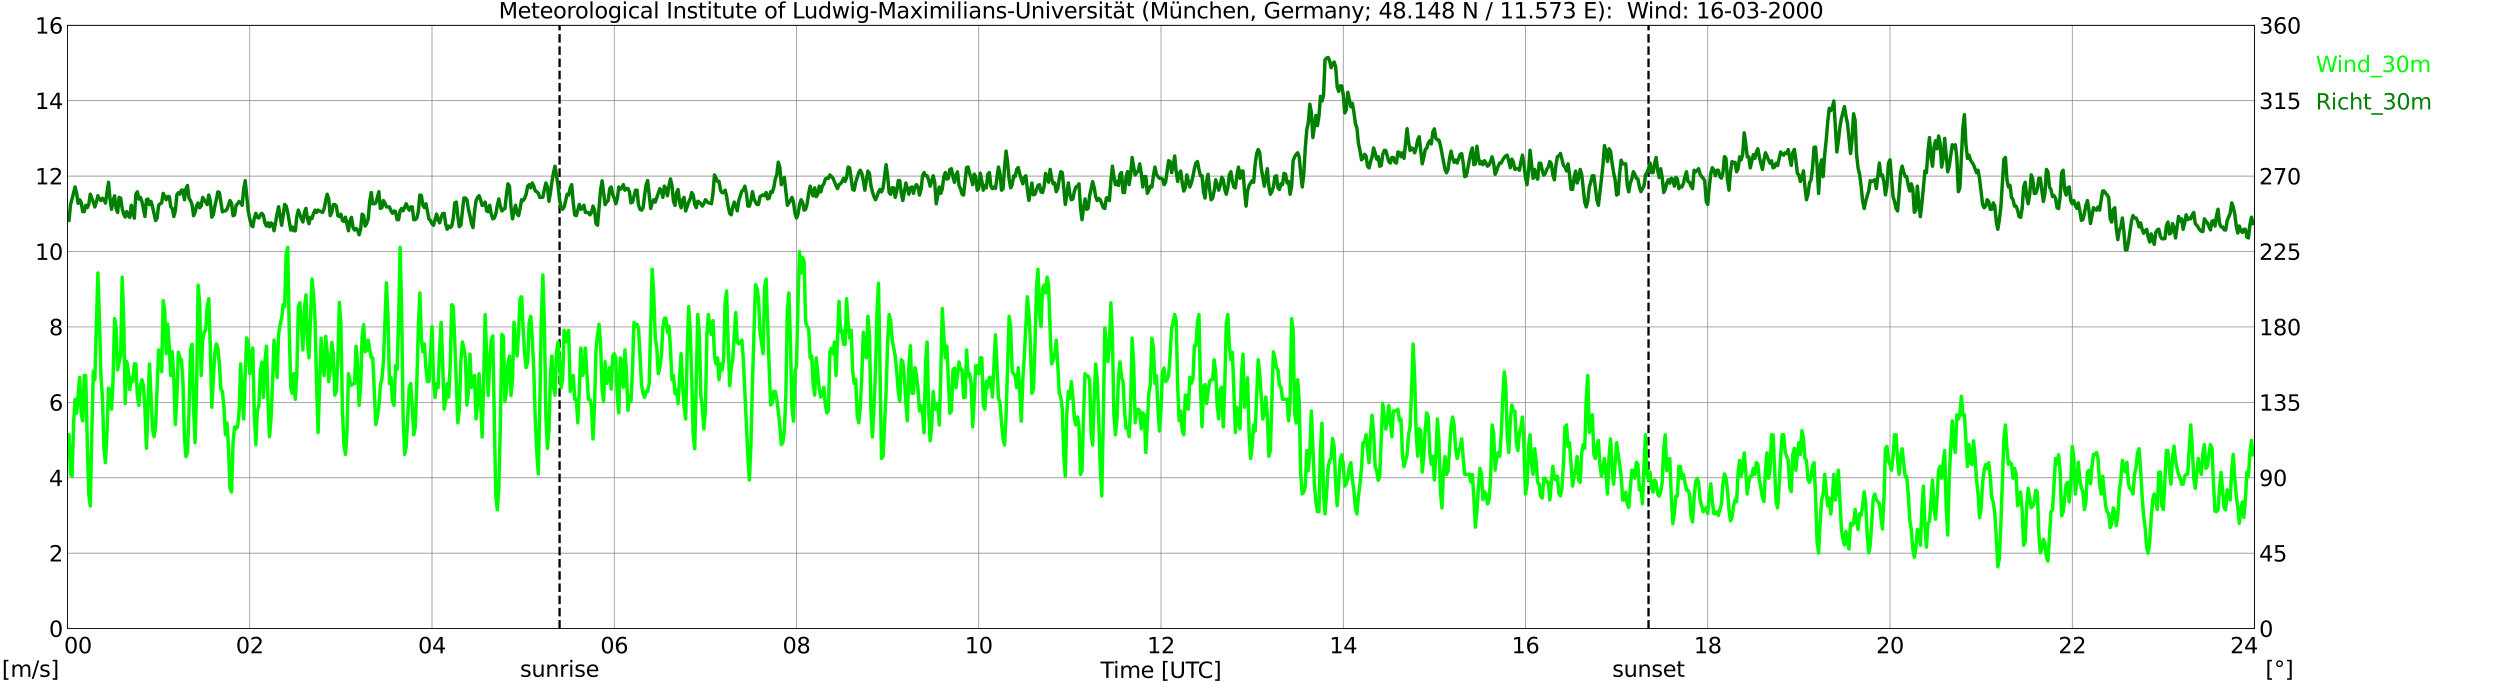 <?xml version="1.0" encoding="utf-8" standalone="no"?>
<!DOCTYPE svg PUBLIC "-//W3C//DTD SVG 1.1//EN"
  "http://www.w3.org/Graphics/SVG/1.1/DTD/svg11.dtd">
<svg xmlns:xlink="http://www.w3.org/1999/xlink" width="1085.4pt" height="296.64pt" viewBox="0 0 1085.4 296.64" xmlns="http://www.w3.org/2000/svg" version="1.1">
 <defs>
  <style type="text/css">*{stroke-linejoin: round; stroke-linecap: butt}</style>
 </defs>
 <g id="figure_1">
  <g id="patch_1">
   <path d="M 0 296.64 
L 1085.4 296.64 
L 1085.4 0 
L 0 0 
z
" style="fill: #ffffff"/>
  </g>
  <g id="axes_1">
   <g id="patch_2">
    <path d="M 29.306 272.909 
L 978.814 272.909 
L 978.814 10.976 
L 29.306 10.976 
z
" style="fill: #ffffff"/>
   </g>
   <g id="patch_3">
    <path d="M 978.814 272.909 
L 978.814 272.909 
L 978.814 10.976 
L 978.814 10.976 
z
" clip-path="url(#p072b6a0752)" style="fill: #d3d3d3; opacity: 0.25; stroke: #d3d3d3; stroke-linejoin: miter"/>
   </g>
   <g id="matplotlib.axis_1">
    <g id="xtick_1">
     <g id="line2d_1">
      <path d="M 29.306 272.909 
L 29.306 10.976 
" clip-path="url(#p072b6a0752)" style="fill: none; stroke: #808080; stroke-width: 0.3; stroke-linecap: square"/>
     </g>
     <g id="line2d_2"/>
     <g id="text_1">
      <!--    00 -->
      <g transform="translate(18.733 283.627) scale(0.095 -0.095)">
       <defs>
        <path id="DejaVuSans-20" transform="scale(0.016)"/>
        <path id="DejaVuSans-30" d="M 2034 4250 
Q 1547 4250 1301 3770 
Q 1056 3291 1056 2328 
Q 1056 1369 1301 889 
Q 1547 409 2034 409 
Q 2525 409 2770 889 
Q 3016 1369 3016 2328 
Q 3016 3291 2770 3770 
Q 2525 4250 2034 4250 
z
M 2034 4750 
Q 2819 4750 3233 4129 
Q 3647 3509 3647 2328 
Q 3647 1150 3233 529 
Q 2819 -91 2034 -91 
Q 1250 -91 836 529 
Q 422 1150 422 2328 
Q 422 3509 836 4129 
Q 1250 4750 2034 4750 
z
" transform="scale(0.016)"/>
       </defs>
       <use xlink:href="#DejaVuSans-20"/>
       <use xlink:href="#DejaVuSans-20" transform="translate(31.787 0)"/>
       <use xlink:href="#DejaVuSans-20" transform="translate(63.574 0)"/>
       <use xlink:href="#DejaVuSans-30" transform="translate(95.361 0)"/>
       <use xlink:href="#DejaVuSans-30" transform="translate(158.984 0)"/>
      </g>
     </g>
    </g>
    <g id="xtick_2">
     <g id="line2d_3">
      <path d="M 108.431 272.909 
L 108.431 10.976 
" clip-path="url(#p072b6a0752)" style="fill: none; stroke: #808080; stroke-width: 0.3; stroke-linecap: square"/>
     </g>
     <g id="line2d_4"/>
     <g id="text_2">
      <!-- 02 -->
      <g transform="translate(102.387 283.627) scale(0.095 -0.095)">
       <defs>
        <path id="DejaVuSans-32" d="M 1228 531 
L 3431 531 
L 3431 0 
L 469 0 
L 469 531 
Q 828 903 1448 1529 
Q 2069 2156 2228 2338 
Q 2531 2678 2651 2914 
Q 2772 3150 2772 3378 
Q 2772 3750 2511 3984 
Q 2250 4219 1831 4219 
Q 1534 4219 1204 4116 
Q 875 4013 500 3803 
L 500 4441 
Q 881 4594 1212 4672 
Q 1544 4750 1819 4750 
Q 2544 4750 2975 4387 
Q 3406 4025 3406 3419 
Q 3406 3131 3298 2873 
Q 3191 2616 2906 2266 
Q 2828 2175 2409 1742 
Q 1991 1309 1228 531 
z
" transform="scale(0.016)"/>
       </defs>
       <use xlink:href="#DejaVuSans-30"/>
       <use xlink:href="#DejaVuSans-32" transform="translate(63.623 0)"/>
      </g>
     </g>
    </g>
    <g id="xtick_3">
     <g id="line2d_5">
      <path d="M 187.557 272.909 
L 187.557 10.976 
" clip-path="url(#p072b6a0752)" style="fill: none; stroke: #808080; stroke-width: 0.3; stroke-linecap: square"/>
     </g>
     <g id="line2d_6"/>
     <g id="text_3">
      <!-- 04 -->
      <g transform="translate(181.513 283.627) scale(0.095 -0.095)">
       <defs>
        <path id="DejaVuSans-34" d="M 2419 4116 
L 825 1625 
L 2419 1625 
L 2419 4116 
z
M 2253 4666 
L 3047 4666 
L 3047 1625 
L 3713 1625 
L 3713 1100 
L 3047 1100 
L 3047 0 
L 2419 0 
L 2419 1100 
L 313 1100 
L 313 1709 
L 2253 4666 
z
" transform="scale(0.016)"/>
       </defs>
       <use xlink:href="#DejaVuSans-30"/>
       <use xlink:href="#DejaVuSans-34" transform="translate(63.623 0)"/>
      </g>
     </g>
    </g>
    <g id="xtick_4">
     <g id="line2d_7">
      <path d="M 266.683 272.909 
L 266.683 10.976 
" clip-path="url(#p072b6a0752)" style="fill: none; stroke: #808080; stroke-width: 0.3; stroke-linecap: square"/>
     </g>
     <g id="line2d_8"/>
     <g id="text_4">
      <!-- 06 -->
      <g transform="translate(260.638 283.627) scale(0.095 -0.095)">
       <defs>
        <path id="DejaVuSans-36" d="M 2113 2584 
Q 1688 2584 1439 2293 
Q 1191 2003 1191 1497 
Q 1191 994 1439 701 
Q 1688 409 2113 409 
Q 2538 409 2786 701 
Q 3034 994 3034 1497 
Q 3034 2003 2786 2293 
Q 2538 2584 2113 2584 
z
M 3366 4563 
L 3366 3988 
Q 3128 4100 2886 4159 
Q 2644 4219 2406 4219 
Q 1781 4219 1451 3797 
Q 1122 3375 1075 2522 
Q 1259 2794 1537 2939 
Q 1816 3084 2150 3084 
Q 2853 3084 3261 2657 
Q 3669 2231 3669 1497 
Q 3669 778 3244 343 
Q 2819 -91 2113 -91 
Q 1303 -91 875 529 
Q 447 1150 447 2328 
Q 447 3434 972 4092 
Q 1497 4750 2381 4750 
Q 2619 4750 2861 4703 
Q 3103 4656 3366 4563 
z
" transform="scale(0.016)"/>
       </defs>
       <use xlink:href="#DejaVuSans-30"/>
       <use xlink:href="#DejaVuSans-36" transform="translate(63.623 0)"/>
      </g>
     </g>
    </g>
    <g id="xtick_5">
     <g id="line2d_9">
      <path d="M 345.808 272.909 
L 345.808 10.976 
" clip-path="url(#p072b6a0752)" style="fill: none; stroke: #808080; stroke-width: 0.3; stroke-linecap: square"/>
     </g>
     <g id="line2d_10"/>
     <g id="text_5">
      <!-- 08 -->
      <g transform="translate(339.764 283.627) scale(0.095 -0.095)">
       <defs>
        <path id="DejaVuSans-38" d="M 2034 2216 
Q 1584 2216 1326 1975 
Q 1069 1734 1069 1313 
Q 1069 891 1326 650 
Q 1584 409 2034 409 
Q 2484 409 2743 651 
Q 3003 894 3003 1313 
Q 3003 1734 2745 1975 
Q 2488 2216 2034 2216 
z
M 1403 2484 
Q 997 2584 770 2862 
Q 544 3141 544 3541 
Q 544 4100 942 4425 
Q 1341 4750 2034 4750 
Q 2731 4750 3128 4425 
Q 3525 4100 3525 3541 
Q 3525 3141 3298 2862 
Q 3072 2584 2669 2484 
Q 3125 2378 3379 2068 
Q 3634 1759 3634 1313 
Q 3634 634 3220 271 
Q 2806 -91 2034 -91 
Q 1263 -91 848 271 
Q 434 634 434 1313 
Q 434 1759 690 2068 
Q 947 2378 1403 2484 
z
M 1172 3481 
Q 1172 3119 1398 2916 
Q 1625 2713 2034 2713 
Q 2441 2713 2670 2916 
Q 2900 3119 2900 3481 
Q 2900 3844 2670 4047 
Q 2441 4250 2034 4250 
Q 1625 4250 1398 4047 
Q 1172 3844 1172 3481 
z
" transform="scale(0.016)"/>
       </defs>
       <use xlink:href="#DejaVuSans-30"/>
       <use xlink:href="#DejaVuSans-38" transform="translate(63.623 0)"/>
      </g>
     </g>
    </g>
    <g id="xtick_6">
     <g id="line2d_11">
      <path d="M 424.934 272.909 
L 424.934 10.976 
" clip-path="url(#p072b6a0752)" style="fill: none; stroke: #808080; stroke-width: 0.3; stroke-linecap: square"/>
     </g>
     <g id="line2d_12"/>
     <g id="text_6">
      <!-- 10 -->
      <g transform="translate(418.89 283.627) scale(0.095 -0.095)">
       <defs>
        <path id="DejaVuSans-31" d="M 794 531 
L 1825 531 
L 1825 4091 
L 703 3866 
L 703 4441 
L 1819 4666 
L 2450 4666 
L 2450 531 
L 3481 531 
L 3481 0 
L 794 0 
L 794 531 
z
" transform="scale(0.016)"/>
       </defs>
       <use xlink:href="#DejaVuSans-31"/>
       <use xlink:href="#DejaVuSans-30" transform="translate(63.623 0)"/>
      </g>
     </g>
    </g>
    <g id="xtick_7">
     <g id="line2d_13">
      <path d="M 504.06 272.909 
L 504.06 10.976 
" clip-path="url(#p072b6a0752)" style="fill: none; stroke: #808080; stroke-width: 0.3; stroke-linecap: square"/>
     </g>
     <g id="line2d_14"/>
     <g id="text_7">
      <!-- 12 -->
      <g transform="translate(498.015 283.627) scale(0.095 -0.095)">
       <use xlink:href="#DejaVuSans-31"/>
       <use xlink:href="#DejaVuSans-32" transform="translate(63.623 0)"/>
      </g>
     </g>
    </g>
    <g id="xtick_8">
     <g id="line2d_15">
      <path d="M 583.185 272.909 
L 583.185 10.976 
" clip-path="url(#p072b6a0752)" style="fill: none; stroke: #808080; stroke-width: 0.3; stroke-linecap: square"/>
     </g>
     <g id="line2d_16"/>
     <g id="text_8">
      <!-- 14 -->
      <g transform="translate(577.141 283.627) scale(0.095 -0.095)">
       <use xlink:href="#DejaVuSans-31"/>
       <use xlink:href="#DejaVuSans-34" transform="translate(63.623 0)"/>
      </g>
     </g>
    </g>
    <g id="xtick_9">
     <g id="line2d_17">
      <path d="M 662.311 272.909 
L 662.311 10.976 
" clip-path="url(#p072b6a0752)" style="fill: none; stroke: #808080; stroke-width: 0.3; stroke-linecap: square"/>
     </g>
     <g id="line2d_18"/>
     <g id="text_9">
      <!-- 16 -->
      <g transform="translate(656.267 283.627) scale(0.095 -0.095)">
       <use xlink:href="#DejaVuSans-31"/>
       <use xlink:href="#DejaVuSans-36" transform="translate(63.623 0)"/>
      </g>
     </g>
    </g>
    <g id="xtick_10">
     <g id="line2d_19">
      <path d="M 741.437 272.909 
L 741.437 10.976 
" clip-path="url(#p072b6a0752)" style="fill: none; stroke: #808080; stroke-width: 0.3; stroke-linecap: square"/>
     </g>
     <g id="line2d_20"/>
     <g id="text_10">
      <!-- 18 -->
      <g transform="translate(735.392 283.627) scale(0.095 -0.095)">
       <use xlink:href="#DejaVuSans-31"/>
       <use xlink:href="#DejaVuSans-38" transform="translate(63.623 0)"/>
      </g>
     </g>
    </g>
    <g id="xtick_11">
     <g id="line2d_21">
      <path d="M 820.562 272.909 
L 820.562 10.976 
" clip-path="url(#p072b6a0752)" style="fill: none; stroke: #808080; stroke-width: 0.3; stroke-linecap: square"/>
     </g>
     <g id="line2d_22"/>
     <g id="text_11">
      <!-- 20 -->
      <g transform="translate(814.518 283.627) scale(0.095 -0.095)">
       <use xlink:href="#DejaVuSans-32"/>
       <use xlink:href="#DejaVuSans-30" transform="translate(63.623 0)"/>
      </g>
     </g>
    </g>
    <g id="xtick_12">
     <g id="line2d_23">
      <path d="M 899.688 272.909 
L 899.688 10.976 
" clip-path="url(#p072b6a0752)" style="fill: none; stroke: #808080; stroke-width: 0.3; stroke-linecap: square"/>
     </g>
     <g id="line2d_24"/>
     <g id="text_12">
      <!-- 22 -->
      <g transform="translate(893.644 283.627) scale(0.095 -0.095)">
       <use xlink:href="#DejaVuSans-32"/>
       <use xlink:href="#DejaVuSans-32" transform="translate(63.623 0)"/>
      </g>
     </g>
    </g>
    <g id="xtick_13">
     <g id="line2d_25">
      <path d="M 978.814 272.909 
L 978.814 10.976 
" clip-path="url(#p072b6a0752)" style="fill: none; stroke: #808080; stroke-width: 0.3; stroke-linecap: square"/>
     </g>
     <g id="line2d_26"/>
     <g id="text_13">
      <!-- 24    -->
      <g transform="translate(968.241 283.627) scale(0.095 -0.095)">
       <use xlink:href="#DejaVuSans-32"/>
       <use xlink:href="#DejaVuSans-34" transform="translate(63.623 0)"/>
       <use xlink:href="#DejaVuSans-20" transform="translate(127.246 0)"/>
       <use xlink:href="#DejaVuSans-20" transform="translate(159.033 0)"/>
       <use xlink:href="#DejaVuSans-20" transform="translate(190.82 0)"/>
      </g>
     </g>
    </g>
    <g id="text_14">
     <!-- Time [UTC] -->
     <g transform="translate(477.806 294.322) scale(0.095 -0.095)">
      <defs>
       <path id="DejaVuSans-54" d="M -19 4666 
L 3928 4666 
L 3928 4134 
L 2272 4134 
L 2272 0 
L 1638 0 
L 1638 4134 
L -19 4134 
L -19 4666 
z
" transform="scale(0.016)"/>
       <path id="DejaVuSans-69" d="M 603 3500 
L 1178 3500 
L 1178 0 
L 603 0 
L 603 3500 
z
M 603 4863 
L 1178 4863 
L 1178 4134 
L 603 4134 
L 603 4863 
z
" transform="scale(0.016)"/>
       <path id="DejaVuSans-6d" d="M 3328 2828 
Q 3544 3216 3844 3400 
Q 4144 3584 4550 3584 
Q 5097 3584 5394 3201 
Q 5691 2819 5691 2113 
L 5691 0 
L 5113 0 
L 5113 2094 
Q 5113 2597 4934 2840 
Q 4756 3084 4391 3084 
Q 3944 3084 3684 2787 
Q 3425 2491 3425 1978 
L 3425 0 
L 2847 0 
L 2847 2094 
Q 2847 2600 2669 2842 
Q 2491 3084 2119 3084 
Q 1678 3084 1418 2786 
Q 1159 2488 1159 1978 
L 1159 0 
L 581 0 
L 581 3500 
L 1159 3500 
L 1159 2956 
Q 1356 3278 1631 3431 
Q 1906 3584 2284 3584 
Q 2666 3584 2933 3390 
Q 3200 3197 3328 2828 
z
" transform="scale(0.016)"/>
       <path id="DejaVuSans-65" d="M 3597 1894 
L 3597 1613 
L 953 1613 
Q 991 1019 1311 708 
Q 1631 397 2203 397 
Q 2534 397 2845 478 
Q 3156 559 3463 722 
L 3463 178 
Q 3153 47 2828 -22 
Q 2503 -91 2169 -91 
Q 1331 -91 842 396 
Q 353 884 353 1716 
Q 353 2575 817 3079 
Q 1281 3584 2069 3584 
Q 2775 3584 3186 3129 
Q 3597 2675 3597 1894 
z
M 3022 2063 
Q 3016 2534 2758 2815 
Q 2500 3097 2075 3097 
Q 1594 3097 1305 2825 
Q 1016 2553 972 2059 
L 3022 2063 
z
" transform="scale(0.016)"/>
       <path id="DejaVuSans-5b" d="M 550 4863 
L 1875 4863 
L 1875 4416 
L 1125 4416 
L 1125 -397 
L 1875 -397 
L 1875 -844 
L 550 -844 
L 550 4863 
z
" transform="scale(0.016)"/>
       <path id="DejaVuSans-55" d="M 556 4666 
L 1191 4666 
L 1191 1831 
Q 1191 1081 1462 751 
Q 1734 422 2344 422 
Q 2950 422 3222 751 
Q 3494 1081 3494 1831 
L 3494 4666 
L 4128 4666 
L 4128 1753 
Q 4128 841 3676 375 
Q 3225 -91 2344 -91 
Q 1459 -91 1007 375 
Q 556 841 556 1753 
L 556 4666 
z
" transform="scale(0.016)"/>
       <path id="DejaVuSans-43" d="M 4122 4306 
L 4122 3641 
Q 3803 3938 3442 4084 
Q 3081 4231 2675 4231 
Q 1875 4231 1450 3742 
Q 1025 3253 1025 2328 
Q 1025 1406 1450 917 
Q 1875 428 2675 428 
Q 3081 428 3442 575 
Q 3803 722 4122 1019 
L 4122 359 
Q 3791 134 3420 21 
Q 3050 -91 2638 -91 
Q 1578 -91 968 557 
Q 359 1206 359 2328 
Q 359 3453 968 4101 
Q 1578 4750 2638 4750 
Q 3056 4750 3426 4639 
Q 3797 4528 4122 4306 
z
" transform="scale(0.016)"/>
       <path id="DejaVuSans-5d" d="M 1947 4863 
L 1947 -844 
L 622 -844 
L 622 -397 
L 1369 -397 
L 1369 4416 
L 622 4416 
L 622 4863 
L 1947 4863 
z
" transform="scale(0.016)"/>
      </defs>
      <use xlink:href="#DejaVuSans-54"/>
      <use xlink:href="#DejaVuSans-69" transform="translate(57.959 0)"/>
      <use xlink:href="#DejaVuSans-6d" transform="translate(85.742 0)"/>
      <use xlink:href="#DejaVuSans-65" transform="translate(183.154 0)"/>
      <use xlink:href="#DejaVuSans-20" transform="translate(244.678 0)"/>
      <use xlink:href="#DejaVuSans-5b" transform="translate(276.465 0)"/>
      <use xlink:href="#DejaVuSans-55" transform="translate(315.479 0)"/>
      <use xlink:href="#DejaVuSans-54" transform="translate(388.672 0)"/>
      <use xlink:href="#DejaVuSans-43" transform="translate(443.881 0)"/>
      <use xlink:href="#DejaVuSans-5d" transform="translate(513.705 0)"/>
     </g>
    </g>
   </g>
   <g id="matplotlib.axis_2">
    <g id="ytick_1">
     <g id="line2d_27">
      <path d="M 29.306 272.909 
L 978.814 272.909 
" clip-path="url(#p072b6a0752)" style="fill: none; stroke: #808080; stroke-width: 0.3; stroke-linecap: square"/>
     </g>
     <g id="line2d_28"/>
     <g id="text_15">
      <!-- 0 -->
      <g transform="translate(21.261 276.518) scale(0.095 -0.095)">
       <use xlink:href="#DejaVuSans-30"/>
      </g>
     </g>
    </g>
    <g id="ytick_2">
     <g id="line2d_29">
      <path d="M 29.306 240.167 
L 978.814 240.167 
" clip-path="url(#p072b6a0752)" style="fill: none; stroke: #808080; stroke-width: 0.3; stroke-linecap: square"/>
     </g>
     <g id="line2d_30"/>
     <g id="text_16">
      <!-- 2 -->
      <g transform="translate(21.261 243.776) scale(0.095 -0.095)">
       <use xlink:href="#DejaVuSans-32"/>
      </g>
     </g>
    </g>
    <g id="ytick_3">
     <g id="line2d_31">
      <path d="M 29.306 207.426 
L 978.814 207.426 
" clip-path="url(#p072b6a0752)" style="fill: none; stroke: #808080; stroke-width: 0.3; stroke-linecap: square"/>
     </g>
     <g id="line2d_32"/>
     <g id="text_17">
      <!-- 4 -->
      <g transform="translate(21.261 211.035) scale(0.095 -0.095)">
       <use xlink:href="#DejaVuSans-34"/>
      </g>
     </g>
    </g>
    <g id="ytick_4">
     <g id="line2d_33">
      <path d="M 29.306 174.684 
L 978.814 174.684 
" clip-path="url(#p072b6a0752)" style="fill: none; stroke: #808080; stroke-width: 0.3; stroke-linecap: square"/>
     </g>
     <g id="line2d_34"/>
     <g id="text_18">
      <!-- 6 -->
      <g transform="translate(21.261 178.293) scale(0.095 -0.095)">
       <use xlink:href="#DejaVuSans-36"/>
      </g>
     </g>
    </g>
    <g id="ytick_5">
     <g id="line2d_35">
      <path d="M 29.306 141.942 
L 978.814 141.942 
" clip-path="url(#p072b6a0752)" style="fill: none; stroke: #808080; stroke-width: 0.3; stroke-linecap: square"/>
     </g>
     <g id="line2d_36"/>
     <g id="text_19">
      <!-- 8 -->
      <g transform="translate(21.261 145.551) scale(0.095 -0.095)">
       <use xlink:href="#DejaVuSans-38"/>
      </g>
     </g>
    </g>
    <g id="ytick_6">
     <g id="line2d_37">
      <path d="M 29.306 109.201 
L 978.814 109.201 
" clip-path="url(#p072b6a0752)" style="fill: none; stroke: #808080; stroke-width: 0.3; stroke-linecap: square"/>
     </g>
     <g id="line2d_38"/>
     <g id="text_20">
      <!-- 10 -->
      <g transform="translate(15.217 112.81) scale(0.095 -0.095)">
       <use xlink:href="#DejaVuSans-31"/>
       <use xlink:href="#DejaVuSans-30" transform="translate(63.623 0)"/>
      </g>
     </g>
    </g>
    <g id="ytick_7">
     <g id="line2d_39">
      <path d="M 29.306 76.459 
L 978.814 76.459 
" clip-path="url(#p072b6a0752)" style="fill: none; stroke: #808080; stroke-width: 0.3; stroke-linecap: square"/>
     </g>
     <g id="line2d_40"/>
     <g id="text_21">
      <!-- 12 -->
      <g transform="translate(15.217 80.068) scale(0.095 -0.095)">
       <use xlink:href="#DejaVuSans-31"/>
       <use xlink:href="#DejaVuSans-32" transform="translate(63.623 0)"/>
      </g>
     </g>
    </g>
    <g id="ytick_8">
     <g id="line2d_41">
      <path d="M 29.306 43.717 
L 978.814 43.717 
" clip-path="url(#p072b6a0752)" style="fill: none; stroke: #808080; stroke-width: 0.3; stroke-linecap: square"/>
     </g>
     <g id="line2d_42"/>
     <g id="text_22">
      <!-- 14 -->
      <g transform="translate(15.217 47.327) scale(0.095 -0.095)">
       <use xlink:href="#DejaVuSans-31"/>
       <use xlink:href="#DejaVuSans-34" transform="translate(63.623 0)"/>
      </g>
     </g>
    </g>
    <g id="ytick_9">
     <g id="line2d_43">
      <path d="M 29.306 10.976 
L 978.814 10.976 
" clip-path="url(#p072b6a0752)" style="fill: none; stroke: #808080; stroke-width: 0.3; stroke-linecap: square"/>
     </g>
     <g id="line2d_44"/>
     <g id="text_23">
      <!-- 16 -->
      <g transform="translate(15.217 14.585) scale(0.095 -0.095)">
       <use xlink:href="#DejaVuSans-31"/>
       <use xlink:href="#DejaVuSans-36" transform="translate(63.623 0)"/>
      </g>
     </g>
    </g>
   </g>
   <g id="line2d_45">
    <path d="M 242.945 272.909 
L 242.945 10.976 
" clip-path="url(#p072b6a0752)" style="fill: none; stroke-dasharray: 3.7,1.6; stroke-dashoffset: 0; stroke: #000000"/>
   </g>
   <g id="line2d_46">
    <path d="M 715.721 272.909 
L 715.721 10.976 
" clip-path="url(#p072b6a0752)" style="fill: none; stroke-dasharray: 3.7,1.6; stroke-dashoffset: 0; stroke: #000000"/>
   </g>
   <g id="line2d_47">
    <path d="M 29.306 197.439 
L 29.965 188.763 
L 30.625 205.952 
L 31.284 206.771 
L 31.943 183.688 
L 32.603 173.374 
L 33.262 179.431 
L 34.581 163.879 
L 35.24 179.431 
L 35.9 182.706 
L 36.559 163.061 
L 37.218 163.061 
L 37.878 191.218 
L 38.537 214.465 
L 39.197 219.704 
L 39.856 187.781 
L 40.515 161.26 
L 41.175 164.861 
L 42.493 118.532 
L 43.153 138.177 
L 43.812 163.061 
L 44.472 172.556 
L 45.131 194.656 
L 45.79 200.877 
L 46.45 187.944 
L 47.109 168.463 
L 47.768 169.118 
L 48.428 177.631 
L 49.087 164.861 
L 49.747 138.341 
L 50.406 142.597 
L 51.065 160.605 
L 51.725 157.167 
L 52.384 154.548 
L 53.043 120.333 
L 53.703 138.341 
L 54.362 175.175 
L 55.022 157.003 
L 55.681 160.605 
L 56.34 169.118 
L 57 163.879 
L 57.659 165.68 
L 58.319 157.986 
L 58.978 157.986 
L 59.637 171.737 
L 60.297 175.994 
L 60.956 167.481 
L 61.615 164.861 
L 62.275 167.481 
L 62.934 177.631 
L 63.594 194.656 
L 64.912 157.986 
L 66.231 186.307 
L 66.89 189.581 
L 67.55 185.325 
L 68.869 151.928 
L 69.528 157.167 
L 70.187 161.424 
L 70.847 130.483 
L 71.506 134.739 
L 72.166 153.566 
L 72.825 140.796 
L 73.484 150.291 
L 74.144 163.061 
L 74.803 152.747 
L 75.462 164.698 
L 76.122 184.343 
L 76.781 172.392 
L 77.441 152.911 
L 78.1 155.366 
L 78.759 156.185 
L 79.419 165.68 
L 80.078 189.745 
L 80.737 198.258 
L 81.397 196.621 
L 82.056 178.613 
L 82.716 151.928 
L 83.375 149.473 
L 84.034 176.812 
L 84.694 192.201 
L 85.353 169.118 
L 86.013 123.771 
L 86.672 131.465 
L 87.331 163.061 
L 87.991 147.672 
L 88.65 144.234 
L 89.309 143.416 
L 89.969 133.102 
L 90.628 129.664 
L 91.288 150.291 
L 91.947 176.812 
L 93.266 152.911 
L 93.925 149.309 
L 94.584 151.11 
L 95.244 157.986 
L 95.903 168.954 
L 96.563 169.936 
L 97.222 176.812 
L 97.881 188.763 
L 98.541 183.688 
L 99.2 194.001 
L 99.86 212.009 
L 100.519 213.646 
L 101.178 192.201 
L 101.838 185.325 
L 102.497 186.143 
L 103.156 185.325 
L 103.816 178.613 
L 104.475 157.986 
L 105.135 171.573 
L 105.794 181.887 
L 106.453 162.242 
L 107.113 146.69 
L 107.772 148.654 
L 108.431 162.242 
L 109.091 154.548 
L 109.75 151.11 
L 110.41 179.431 
L 111.069 193.019 
L 111.728 178.449 
L 112.388 176.157 
L 113.047 161.424 
L 113.707 157.167 
L 114.366 172.556 
L 115.025 157.167 
L 115.685 150.291 
L 116.344 174.193 
L 117.003 189.581 
L 117.663 181.887 
L 118.322 166.498 
L 118.982 147.672 
L 120.3 163.879 
L 120.96 145.053 
L 121.619 140.96 
L 122.278 138.177 
L 122.938 132.283 
L 123.597 133.102 
L 124.257 110.019 
L 124.916 107.4 
L 125.575 143.416 
L 126.235 168.136 
L 126.894 170.755 
L 127.553 162.242 
L 128.213 173.374 
L 128.872 162.242 
L 129.532 133.102 
L 130.191 131.465 
L 131.51 151.928 
L 132.169 133.921 
L 132.829 128.027 
L 133.488 148.491 
L 134.147 155.366 
L 135.466 121.151 
L 136.125 128.027 
L 136.785 138.995 
L 137.444 166.498 
L 138.104 187.781 
L 139.422 146.853 
L 140.082 158.804 
L 140.741 163.061 
L 141.4 146.035 
L 142.06 152.747 
L 142.719 165.68 
L 143.379 160.441 
L 144.038 148.654 
L 144.697 153.566 
L 145.357 171.573 
L 146.016 169.936 
L 146.676 156.185 
L 147.335 131.301 
L 147.994 140.469 
L 148.654 177.631 
L 149.313 193.019 
L 149.972 197.276 
L 150.632 187.944 
L 151.291 162.242 
L 151.951 165.68 
L 152.61 167.317 
L 153.269 166.498 
L 153.929 166.498 
L 154.588 150.291 
L 155.247 157.986 
L 155.907 175.994 
L 156.566 167.481 
L 157.226 145.871 
L 157.885 140.96 
L 158.544 152.747 
L 159.204 151.928 
L 159.863 147.672 
L 160.523 151.928 
L 161.182 155.366 
L 161.841 155.366 
L 163.16 184.343 
L 163.819 181.069 
L 164.479 176.648 
L 165.138 167.317 
L 165.798 164.534 
L 166.457 157.167 
L 167.776 122.788 
L 168.435 137.522 
L 169.094 166.498 
L 169.754 163.879 
L 170.413 174.193 
L 171.073 175.994 
L 171.732 158.804 
L 172.391 160.441 
L 173.051 139.978 
L 173.71 107.4 
L 174.37 134.739 
L 175.029 181.069 
L 175.688 197.276 
L 176.348 193.838 
L 177.666 168.136 
L 178.326 166.498 
L 178.985 176.648 
L 179.645 188.763 
L 180.304 185.325 
L 180.963 166.498 
L 181.623 142.433 
L 182.282 127.209 
L 182.941 146.853 
L 183.601 152.747 
L 184.26 149.309 
L 184.92 159.623 
L 185.579 165.68 
L 186.238 165.68 
L 187.557 141.779 
L 188.217 165.68 
L 188.876 172.556 
L 189.535 166.498 
L 190.195 168.299 
L 190.854 151.928 
L 191.513 139.978 
L 192.173 157.167 
L 192.832 177.631 
L 193.492 174.193 
L 194.151 166.498 
L 194.81 172.392 
L 195.47 157.986 
L 196.129 132.283 
L 196.788 133.102 
L 197.448 148.491 
L 198.767 183.524 
L 199.426 177.631 
L 200.085 157.003 
L 200.745 148.491 
L 201.404 151.11 
L 202.063 155.366 
L 202.723 175.83 
L 203.382 169.936 
L 204.042 153.729 
L 204.701 168.136 
L 205.36 164.698 
L 206.02 163.061 
L 206.679 181.887 
L 207.339 175.175 
L 207.998 162.242 
L 208.657 174.193 
L 209.317 189.745 
L 209.976 166.498 
L 210.635 136.54 
L 211.954 171.737 
L 212.614 157.167 
L 213.273 147.672 
L 213.932 145.871 
L 215.251 215.284 
L 215.91 221.341 
L 216.57 211.846 
L 217.229 185.325 
L 217.889 145.216 
L 218.548 146.035 
L 219.207 174.193 
L 219.867 169.936 
L 220.526 157.986 
L 221.186 154.548 
L 221.845 171.737 
L 222.504 164.861 
L 223.164 139.978 
L 224.482 154.548 
L 225.142 144.234 
L 225.801 129.664 
L 226.461 128.846 
L 227.12 142.597 
L 227.779 153.566 
L 228.439 159.623 
L 229.098 157.003 
L 229.757 139.978 
L 230.417 137.358 
L 231.076 146.853 
L 231.736 160.441 
L 232.395 181.887 
L 233.054 196.457 
L 233.714 205.788 
L 234.373 175.011 
L 235.033 138.177 
L 235.692 119.351 
L 236.351 140.796 
L 237.011 181.069 
L 237.67 194.656 
L 238.329 186.962 
L 238.989 162.242 
L 239.648 154.548 
L 240.308 168.299 
L 240.967 171.573 
L 241.626 152.911 
L 242.286 148.491 
L 242.945 157.167 
L 243.604 168.299 
L 244.264 164.861 
L 244.923 143.416 
L 245.583 148.491 
L 246.242 145.216 
L 246.901 143.416 
L 247.561 169.936 
L 248.22 165.68 
L 248.88 163.061 
L 249.539 173.374 
L 250.198 173.374 
L 250.858 183.524 
L 251.517 168.954 
L 252.176 151.11 
L 252.836 163.061 
L 253.495 161.424 
L 254.155 151.11 
L 255.473 173.374 
L 256.133 173.374 
L 256.792 176.812 
L 257.451 190.564 
L 258.111 176.812 
L 258.77 151.928 
L 259.43 145.216 
L 260.089 140.796 
L 260.748 149.473 
L 261.408 169.118 
L 262.067 174.193 
L 262.726 157.003 
L 263.386 166.498 
L 264.045 163.879 
L 264.705 159.623 
L 265.364 168.954 
L 266.023 154.548 
L 266.683 153.566 
L 267.342 155.366 
L 268.002 172.392 
L 268.661 179.268 
L 269.32 155.366 
L 269.98 157.167 
L 270.639 168.136 
L 271.298 151.928 
L 271.958 160.605 
L 272.617 178.122 
L 273.277 171.573 
L 273.936 174.193 
L 274.595 160.605 
L 275.255 139.978 
L 275.914 141.779 
L 276.573 140.796 
L 277.233 142.597 
L 278.552 167.317 
L 279.211 170.919 
L 279.87 172.556 
L 280.53 169.936 
L 281.189 169.936 
L 281.849 166.498 
L 283.167 116.895 
L 283.827 128.027 
L 284.486 146.853 
L 285.145 151.11 
L 285.805 162.242 
L 286.464 159.623 
L 287.124 154.548 
L 287.783 142.433 
L 288.442 138.177 
L 289.102 138.177 
L 289.761 144.234 
L 290.42 141.615 
L 291.08 151.11 
L 291.739 164.861 
L 292.399 163.061 
L 293.058 170.919 
L 293.717 169.118 
L 294.377 175.175 
L 295.696 153.566 
L 296.355 167.317 
L 297.014 176.812 
L 297.674 181.887 
L 298.333 153.566 
L 298.992 133.102 
L 299.652 143.416 
L 300.311 163.879 
L 300.971 188.763 
L 301.63 194.82 
L 302.949 136.54 
L 303.608 145.053 
L 304.267 171.573 
L 304.927 176.812 
L 305.586 186.143 
L 306.246 178.449 
L 306.905 145.053 
L 307.564 136.54 
L 308.224 143.416 
L 308.883 145.216 
L 309.543 139.159 
L 310.202 154.548 
L 310.861 157.986 
L 311.521 155.366 
L 312.18 164.861 
L 312.839 157.986 
L 313.499 160.605 
L 314.158 156.185 
L 314.818 131.465 
L 315.477 126.39 
L 316.136 149.473 
L 316.796 167.481 
L 317.455 159.786 
L 318.114 156.185 
L 319.433 135.721 
L 320.093 148.491 
L 320.752 149.309 
L 322.071 147.672 
L 322.73 156.185 
L 324.708 198.094 
L 325.368 208.408 
L 326.027 193.019 
L 326.686 165.516 
L 328.005 123.607 
L 328.665 125.408 
L 329.324 129.664 
L 329.983 144.234 
L 331.302 153.566 
L 331.961 124.589 
L 332.621 121.151 
L 333.94 159.623 
L 334.599 175.83 
L 335.258 175.011 
L 335.918 169.936 
L 336.577 169.936 
L 337.236 173.374 
L 337.896 178.449 
L 338.555 184.506 
L 339.215 193.019 
L 339.874 192.201 
L 340.533 186.962 
L 341.193 171.573 
L 341.852 134.084 
L 342.512 127.209 
L 343.171 148.491 
L 343.83 176.812 
L 344.49 182.869 
L 345.149 161.424 
L 345.808 158.804 
L 346.468 131.465 
L 347.127 109.201 
L 347.787 118.532 
L 348.446 111.82 
L 349.105 113.457 
L 349.765 139.978 
L 350.424 141.779 
L 351.083 142.597 
L 351.743 155.366 
L 352.402 154.548 
L 353.062 167.317 
L 353.721 171.573 
L 354.38 155.366 
L 355.699 168.954 
L 356.359 172.392 
L 357.018 171.573 
L 357.677 168.136 
L 358.337 175.83 
L 358.996 179.268 
L 359.655 178.449 
L 360.315 152.747 
L 360.974 151.11 
L 361.634 153.566 
L 362.293 148.491 
L 362.952 163.061 
L 364.271 130.81 
L 364.93 144.234 
L 365.59 143.416 
L 366.249 149.473 
L 366.909 149.473 
L 367.568 129.664 
L 368.227 140.796 
L 368.887 146.853 
L 369.546 143.416 
L 370.206 161.424 
L 370.865 166.498 
L 371.524 164.698 
L 372.184 180.25 
L 372.843 183.524 
L 373.502 176.648 
L 374.162 163.061 
L 374.821 144.234 
L 375.481 152.911 
L 376.14 155.366 
L 376.799 137.358 
L 377.459 145.216 
L 378.118 177.631 
L 378.777 189.745 
L 379.437 176.812 
L 380.096 161.424 
L 380.756 135.721 
L 381.415 122.952 
L 382.734 199.076 
L 383.393 198.258 
L 384.712 169.936 
L 385.371 148.654 
L 386.031 136.54 
L 386.69 139.159 
L 387.349 147.672 
L 388.668 154.548 
L 389.328 161.26 
L 389.987 169.936 
L 390.646 174.193 
L 391.306 156.185 
L 391.965 157.003 
L 392.624 163.879 
L 393.284 175.011 
L 393.943 182.706 
L 394.603 158.804 
L 395.262 150.128 
L 395.921 170.755 
L 396.581 170.755 
L 397.24 159.623 
L 397.899 162.733 
L 398.559 168.954 
L 399.218 178.449 
L 399.878 175.994 
L 400.537 179.431 
L 401.196 187.944 
L 401.856 157.167 
L 402.515 148.491 
L 403.175 177.631 
L 403.834 191.382 
L 404.493 185.325 
L 405.153 169.936 
L 405.812 177.631 
L 406.471 177.631 
L 407.131 175.175 
L 407.79 184.506 
L 408.45 162.242 
L 409.109 133.921 
L 409.768 146.035 
L 410.428 155.366 
L 411.087 150.291 
L 412.406 179.431 
L 413.065 178.613 
L 413.725 160.605 
L 414.384 159.786 
L 415.043 168.299 
L 416.362 157.167 
L 417.022 160.605 
L 417.681 160.605 
L 418.34 172.556 
L 419 172.556 
L 419.659 151.928 
L 420.318 163.061 
L 420.978 162.242 
L 421.637 166.498 
L 422.297 185.325 
L 422.956 173.374 
L 423.615 158.804 
L 424.275 158.804 
L 424.934 162.242 
L 425.593 155.366 
L 426.253 155.366 
L 426.912 175.83 
L 427.572 177.631 
L 428.231 165.516 
L 428.89 168.299 
L 429.55 163.879 
L 430.209 163.879 
L 430.869 172.392 
L 432.187 145.38 
L 433.506 172.556 
L 434.165 175.175 
L 434.825 183.688 
L 435.484 190.564 
L 436.144 193.183 
L 436.803 180.25 
L 438.122 137.358 
L 438.781 141.779 
L 439.44 161.424 
L 440.759 163.224 
L 441.419 168.299 
L 442.078 159.623 
L 442.737 169.936 
L 443.397 182.869 
L 444.056 164.861 
L 444.716 154.548 
L 446.034 128.846 
L 446.694 135.721 
L 447.353 148.491 
L 448.012 170.755 
L 448.672 168.954 
L 449.331 150.291 
L 449.991 125.408 
L 450.65 116.895 
L 451.309 136.54 
L 451.969 141.779 
L 452.628 125.408 
L 453.287 123.771 
L 453.947 127.209 
L 454.606 120.333 
L 455.266 123.771 
L 455.925 143.416 
L 456.584 157.986 
L 457.903 154.548 
L 458.563 147.672 
L 459.222 157.986 
L 459.881 170.755 
L 460.541 172.392 
L 461.2 177.631 
L 461.859 198.094 
L 462.519 206.771 
L 463.178 179.268 
L 463.838 169.936 
L 464.497 172.883 
L 465.156 165.68 
L 465.816 172.556 
L 466.475 181.887 
L 467.134 184.506 
L 467.794 181.069 
L 468.453 185.325 
L 469.113 205.952 
L 469.772 204.315 
L 470.431 180.25 
L 471.091 162.242 
L 471.75 163.224 
L 472.409 163.224 
L 473.069 164.861 
L 473.728 187.944 
L 474.388 193.183 
L 475.047 172.556 
L 475.706 157.986 
L 476.366 164.861 
L 477.025 181.887 
L 477.685 202.514 
L 478.344 215.284 
L 479.003 181.887 
L 479.663 142.433 
L 480.322 148.491 
L 480.981 157.003 
L 481.641 150.128 
L 482.3 131.465 
L 482.96 145.871 
L 483.619 180.25 
L 484.278 188.763 
L 484.938 181.887 
L 485.597 163.879 
L 486.256 157.167 
L 486.916 163.879 
L 487.575 165.68 
L 488.235 178.449 
L 488.894 185.98 
L 489.553 185.325 
L 490.213 189.581 
L 490.872 176.812 
L 491.532 146.853 
L 492.191 157.986 
L 492.85 183.524 
L 493.51 179.268 
L 494.169 177.631 
L 494.828 178.449 
L 495.488 186.143 
L 496.147 179.268 
L 496.807 180.086 
L 497.466 196.457 
L 498.785 170.755 
L 499.444 166.99 
L 500.103 146.853 
L 500.763 151.11 
L 501.422 166.498 
L 502.082 163.061 
L 502.741 177.631 
L 503.4 187.126 
L 504.06 177.631 
L 504.719 161.424 
L 505.379 159.786 
L 506.038 165.68 
L 506.697 164.861 
L 507.357 163.061 
L 508.016 154.548 
L 508.675 142.597 
L 509.335 139.978 
L 509.994 136.54 
L 510.654 139.159 
L 511.313 168.299 
L 511.972 182.706 
L 512.632 178.449 
L 513.291 186.962 
L 513.95 188.763 
L 514.61 171.573 
L 515.269 171.573 
L 515.929 177.631 
L 516.588 163.879 
L 517.247 166.498 
L 517.907 164.698 
L 518.566 150.128 
L 519.226 150.128 
L 519.885 139.978 
L 520.544 136.54 
L 521.204 168.136 
L 521.863 185.325 
L 522.522 167.808 
L 523.182 166.99 
L 523.841 175.175 
L 524.501 169.936 
L 525.16 165.68 
L 525.819 164.861 
L 526.479 164.861 
L 527.138 156.185 
L 527.797 161.424 
L 528.457 175.994 
L 529.116 181.887 
L 529.776 168.954 
L 530.435 168.136 
L 531.094 185.325 
L 531.754 167.317 
L 532.413 140.796 
L 533.073 136.54 
L 533.732 150.291 
L 534.391 156.185 
L 535.051 152.911 
L 536.369 187.781 
L 537.029 176.812 
L 537.688 182.869 
L 538.348 186.143 
L 539.007 162.242 
L 539.666 153.729 
L 540.326 176.812 
L 540.985 172.556 
L 541.644 164.043 
L 542.304 187.944 
L 542.963 199.076 
L 543.623 194.001 
L 544.282 184.506 
L 544.941 187.126 
L 546.26 156.185 
L 546.919 162.242 
L 548.238 181.887 
L 548.898 180.086 
L 549.557 172.392 
L 550.216 180.086 
L 550.876 198.094 
L 551.535 195.639 
L 552.854 152.747 
L 553.513 155.366 
L 554.173 159.623 
L 554.832 160.605 
L 555.491 167.317 
L 556.151 168.136 
L 556.81 173.374 
L 558.788 173.374 
L 559.448 182.706 
L 560.107 174.193 
L 560.766 138.341 
L 561.426 143.416 
L 562.085 179.431 
L 562.745 183.688 
L 563.404 164.861 
L 564.063 174.193 
L 564.723 205.952 
L 565.382 214.465 
L 566.042 213.646 
L 566.701 211.027 
L 567.36 195.639 
L 568.02 204.315 
L 568.679 195.639 
L 569.338 178.449 
L 570.657 210.209 
L 571.317 217.903 
L 571.976 222.159 
L 572.635 222.159 
L 573.295 194.82 
L 573.954 183.688 
L 574.613 214.465 
L 575.273 223.142 
L 575.932 214.465 
L 576.592 203.333 
L 577.251 199.895 
L 577.91 199.076 
L 578.57 190.4 
L 579.229 193.838 
L 579.889 209.39 
L 580.548 219.54 
L 581.867 199.895 
L 582.526 197.439 
L 583.185 201.532 
L 583.845 211.027 
L 584.504 210.045 
L 585.164 207.753 
L 585.823 202.514 
L 586.482 200.877 
L 587.142 208.408 
L 587.801 212.828 
L 588.46 220.522 
L 589.12 223.142 
L 589.779 215.447 
L 590.439 210.209 
L 591.098 203.333 
L 591.757 192.201 
L 592.417 192.201 
L 593.076 188.763 
L 593.736 195.639 
L 594.395 200.877 
L 595.054 187.944 
L 595.714 180.25 
L 596.373 187.944 
L 597.032 202.514 
L 597.692 204.315 
L 598.351 208.571 
L 599.011 206.771 
L 600.329 175.175 
L 600.989 180.25 
L 601.648 186.307 
L 602.307 182.869 
L 602.967 175.994 
L 604.286 189.581 
L 604.945 178.449 
L 606.264 178.449 
L 606.923 177.631 
L 607.582 182.706 
L 608.242 182.051 
L 608.901 197.439 
L 609.561 202.514 
L 610.879 197.439 
L 611.539 188.763 
L 612.198 185.325 
L 612.858 169.118 
L 613.517 149.309 
L 614.176 163.061 
L 614.836 187.781 
L 615.495 198.094 
L 616.154 186.143 
L 616.814 186.962 
L 617.473 204.97 
L 618.133 198.094 
L 618.792 186.143 
L 619.451 179.268 
L 620.111 181.069 
L 620.77 196.457 
L 621.429 201.532 
L 622.089 198.094 
L 622.748 208.408 
L 623.408 198.094 
L 624.067 181.887 
L 624.726 191.382 
L 625.386 213.483 
L 626.045 220.522 
L 626.705 204.315 
L 627.364 198.258 
L 628.023 205.952 
L 628.683 204.315 
L 630.001 185.325 
L 630.661 181.069 
L 631.32 184.506 
L 631.98 194.82 
L 632.639 199.076 
L 633.298 195.639 
L 633.958 194.001 
L 634.617 190.564 
L 635.276 199.076 
L 635.936 205.952 
L 637.255 205.952 
L 637.914 205.788 
L 638.573 209.226 
L 639.233 205.952 
L 639.892 216.102 
L 640.552 228.871 
L 641.211 222.159 
L 641.87 211.846 
L 642.53 203.333 
L 643.189 205.788 
L 643.848 216.921 
L 644.508 213.483 
L 645.167 214.465 
L 645.827 218.721 
L 646.486 216.921 
L 647.145 208.408 
L 647.805 184.506 
L 648.464 187.944 
L 649.123 204.151 
L 649.783 198.913 
L 650.442 196.457 
L 651.102 198.094 
L 651.761 188.763 
L 652.42 173.374 
L 653.08 161.424 
L 653.739 167.317 
L 654.399 189.581 
L 655.058 196.457 
L 655.717 182.706 
L 656.377 175.83 
L 657.036 178.449 
L 657.695 178.449 
L 658.355 192.201 
L 659.014 195.639 
L 659.674 187.944 
L 660.333 185.489 
L 660.992 181.069 
L 661.652 194.001 
L 662.311 214.465 
L 662.97 210.209 
L 663.63 194.001 
L 664.289 188.763 
L 664.949 201.696 
L 665.608 205.952 
L 666.267 194.82 
L 666.927 200.059 
L 667.586 209.39 
L 668.246 210.209 
L 668.905 215.447 
L 669.564 216.266 
L 670.224 207.753 
L 670.883 207.589 
L 671.542 209.39 
L 672.202 209.39 
L 672.861 217.084 
L 674.18 202.514 
L 674.839 207.589 
L 675.499 208.408 
L 676.158 206.771 
L 676.817 214.465 
L 677.477 215.284 
L 678.136 211.846 
L 678.796 201.532 
L 679.455 185.325 
L 680.114 184.506 
L 680.774 193.838 
L 681.433 192.201 
L 682.752 211.027 
L 683.411 206.771 
L 684.071 204.151 
L 684.73 198.258 
L 685.389 208.571 
L 686.049 209.39 
L 686.708 196.621 
L 687.368 193.019 
L 688.027 194.656 
L 688.686 173.211 
L 689.346 163.061 
L 690.005 187.781 
L 690.664 184.343 
L 691.324 180.086 
L 691.983 197.276 
L 692.643 199.076 
L 693.302 193.838 
L 693.961 191.218 
L 694.621 201.696 
L 695.28 206.771 
L 695.939 203.333 
L 696.599 199.076 
L 697.258 205.952 
L 697.918 214.465 
L 698.577 198.258 
L 699.236 190.564 
L 699.896 202.514 
L 700.555 210.209 
L 701.874 192.201 
L 703.193 201.696 
L 703.852 206.771 
L 704.511 217.084 
L 705.171 217.084 
L 705.83 213.646 
L 706.49 218.721 
L 707.149 220.358 
L 708.468 204.151 
L 709.127 204.151 
L 709.786 207.589 
L 710.446 200.713 
L 711.105 201.532 
L 711.765 212.664 
L 712.424 211.846 
L 713.083 218.721 
L 713.743 202.351 
L 714.402 188.763 
L 715.062 205.788 
L 715.721 208.408 
L 716.38 204.97 
L 717.04 211.846 
L 717.699 213.646 
L 718.358 208.408 
L 719.018 209.39 
L 719.677 214.465 
L 720.337 215.447 
L 720.996 213.646 
L 721.655 209.39 
L 722.315 194.82 
L 722.974 188.763 
L 723.633 204.315 
L 724.293 199.895 
L 724.952 199.076 
L 725.612 215.447 
L 726.271 227.398 
L 726.93 222.978 
L 727.59 215.284 
L 728.249 215.284 
L 728.909 202.514 
L 729.568 202.514 
L 730.227 207.753 
L 730.887 205.952 
L 732.205 212.828 
L 732.865 212.828 
L 733.524 214.465 
L 734.184 223.96 
L 734.843 226.579 
L 735.502 216.266 
L 736.162 209.39 
L 736.821 207.753 
L 737.48 209.39 
L 738.14 217.084 
L 739.459 222.159 
L 740.777 220.358 
L 741.437 222.978 
L 742.096 215.284 
L 742.756 210.045 
L 743.415 217.739 
L 744.074 222.978 
L 744.734 222.978 
L 745.393 222.159 
L 746.052 223.796 
L 747.371 218.721 
L 748.031 210.045 
L 748.69 205.788 
L 749.349 207.589 
L 750.009 212.664 
L 750.668 221.177 
L 751.327 226.088 
L 751.987 224.615 
L 752.646 219.54 
L 753.306 217.084 
L 753.965 217.903 
L 754.624 205.134 
L 755.284 199.895 
L 755.943 206.771 
L 756.602 203.333 
L 757.262 196.621 
L 757.921 204.315 
L 758.581 214.465 
L 759.24 209.39 
L 759.899 206.771 
L 760.559 206.771 
L 761.218 203.333 
L 761.878 205.952 
L 762.537 200.877 
L 763.196 201.532 
L 763.856 208.408 
L 764.515 211.846 
L 765.174 216.102 
L 765.834 217.739 
L 766.493 204.315 
L 767.153 196.621 
L 767.812 207.589 
L 768.471 204.315 
L 769.131 188.763 
L 769.79 188.763 
L 771.109 217.903 
L 771.768 220.522 
L 772.428 211.027 
L 773.087 198.258 
L 773.746 188.763 
L 774.406 188.763 
L 775.065 196.457 
L 776.384 199.895 
L 777.043 211.846 
L 777.703 213.483 
L 778.362 197.276 
L 779.021 194.656 
L 779.681 204.151 
L 780.34 197.276 
L 781 192.201 
L 781.659 197.276 
L 782.318 186.962 
L 782.978 190.072 
L 783.637 198.913 
L 784.296 199.895 
L 784.956 208.408 
L 785.615 209.39 
L 786.275 206.771 
L 786.934 202.514 
L 787.593 200.877 
L 788.253 215.284 
L 788.912 235.092 
L 789.572 240.167 
L 790.231 226.579 
L 790.89 217.084 
L 791.55 214.465 
L 792.209 205.952 
L 793.528 219.704 
L 794.187 216.266 
L 794.847 223.142 
L 795.506 216.266 
L 796.165 205.952 
L 796.825 217.084 
L 797.484 212.664 
L 798.143 204.151 
L 799.462 229.854 
L 800.122 234.11 
L 800.781 236.566 
L 801.44 230.672 
L 802.1 234.928 
L 802.759 238.366 
L 803.419 227.234 
L 804.078 228.053 
L 804.737 227.234 
L 805.397 221.177 
L 806.056 226.416 
L 806.715 229.854 
L 807.375 223.142 
L 808.034 223.796 
L 808.694 219.54 
L 809.353 213.483 
L 810.012 218.721 
L 810.672 232.309 
L 811.331 240.003 
L 811.99 236.566 
L 813.309 216.102 
L 813.969 214.465 
L 814.628 216.921 
L 815.947 218.721 
L 817.265 229.69 
L 817.925 216.921 
L 818.584 194.656 
L 819.244 193.838 
L 819.903 199.895 
L 820.562 201.696 
L 821.222 204.151 
L 821.881 198.094 
L 822.541 188.763 
L 823.2 188.763 
L 823.859 199.895 
L 824.519 205.952 
L 825.178 198.258 
L 825.837 194.82 
L 827.156 206.934 
L 827.816 206.934 
L 828.475 214.465 
L 829.134 225.597 
L 829.794 229.854 
L 830.453 238.366 
L 831.112 241.968 
L 831.772 238.366 
L 832.431 229.854 
L 833.091 231.491 
L 833.75 236.729 
L 834.409 221.177 
L 835.069 211.027 
L 835.728 228.871 
L 836.388 237.548 
L 837.047 227.234 
L 837.706 226.416 
L 839.025 208.408 
L 839.684 221.177 
L 840.344 225.433 
L 841.003 216.102 
L 841.663 204.151 
L 842.322 202.514 
L 842.981 207.589 
L 843.641 200.877 
L 844.3 195.639 
L 844.959 219.704 
L 845.619 232.309 
L 846.278 207.589 
L 846.938 193.838 
L 847.597 182.706 
L 848.256 193.019 
L 848.916 196.457 
L 849.575 180.086 
L 850.235 181.887 
L 850.894 180.086 
L 851.553 172.065 
L 852.213 180.25 
L 852.872 180.086 
L 854.191 202.514 
L 854.85 193.019 
L 855.51 200.877 
L 856.169 201.696 
L 856.828 191.382 
L 857.488 198.258 
L 858.147 208.571 
L 858.806 214.465 
L 859.466 224.779 
L 860.125 220.522 
L 860.785 209.39 
L 861.444 204.315 
L 862.103 201.696 
L 862.763 203.333 
L 863.422 200.877 
L 864.082 206.771 
L 864.741 216.266 
L 865.4 217.903 
L 866.06 222.978 
L 866.719 233.291 
L 867.378 246.061 
L 868.038 242.623 
L 868.697 227.234 
L 870.016 190.4 
L 870.675 184.506 
L 871.335 194.656 
L 871.994 201.532 
L 872.653 200.713 
L 873.313 201.532 
L 873.972 207.589 
L 874.632 203.333 
L 875.291 205.788 
L 875.95 219.54 
L 876.61 218.394 
L 877.269 213.646 
L 877.929 221.341 
L 878.588 236.729 
L 879.247 235.092 
L 879.907 219.704 
L 880.566 212.009 
L 881.885 220.522 
L 882.544 219.704 
L 883.204 217.903 
L 883.863 212.828 
L 884.522 213.646 
L 885.182 231.491 
L 885.841 240.003 
L 886.5 238.366 
L 887.16 234.11 
L 887.819 235.911 
L 888.479 241.804 
L 889.138 243.605 
L 890.457 222.159 
L 891.116 221.341 
L 892.435 199.076 
L 893.094 201.696 
L 893.754 197.439 
L 894.413 204.315 
L 895.072 223.96 
L 895.732 222.323 
L 897.051 210.209 
L 897.71 209.39 
L 898.369 217.903 
L 899.029 210.209 
L 899.688 193.838 
L 900.347 198.258 
L 901.007 214.465 
L 901.666 209.226 
L 902.326 200.713 
L 902.985 208.408 
L 903.644 211.846 
L 904.304 213.483 
L 904.963 221.177 
L 905.622 217.739 
L 906.282 204.97 
L 906.941 204.151 
L 907.601 210.045 
L 908.26 202.351 
L 908.919 197.276 
L 909.579 197.276 
L 910.238 196.457 
L 910.898 199.076 
L 911.557 210.209 
L 912.216 214.465 
L 912.876 206.771 
L 914.194 219.704 
L 914.854 222.323 
L 915.513 223.142 
L 916.173 229.035 
L 916.832 227.398 
L 917.491 220.522 
L 918.151 222.159 
L 918.81 228.216 
L 919.469 223.96 
L 920.129 212.828 
L 920.788 208.571 
L 921.448 199.895 
L 922.107 203.333 
L 922.766 204.97 
L 923.426 200.713 
L 924.085 210.209 
L 924.745 212.009 
L 925.404 212.828 
L 926.063 214.465 
L 926.723 205.952 
L 927.382 203.333 
L 928.041 196.621 
L 928.701 194.82 
L 929.36 203.333 
L 930.02 215.447 
L 930.679 223.96 
L 931.338 229.035 
L 931.998 237.712 
L 932.657 240.167 
L 933.316 235.092 
L 933.976 224.779 
L 934.635 216.921 
L 935.295 214.465 
L 936.613 221.177 
L 937.273 204.97 
L 937.932 204.97 
L 938.592 219.54 
L 939.251 221.177 
L 940.57 195.639 
L 941.229 195.639 
L 941.888 204.151 
L 942.548 210.209 
L 943.207 199.076 
L 943.867 193.674 
L 944.526 199.895 
L 945.185 203.333 
L 945.845 205.952 
L 946.504 207.589 
L 947.163 210.209 
L 947.823 210.209 
L 948.482 206.771 
L 949.142 205.952 
L 949.801 205.952 
L 951.12 184.506 
L 951.779 194.001 
L 952.438 207.589 
L 953.098 212.009 
L 954.417 199.076 
L 955.076 203.333 
L 955.735 205.952 
L 956.395 196.457 
L 957.054 193.019 
L 957.714 203.333 
L 958.373 202.514 
L 959.032 197.276 
L 959.692 193.019 
L 960.351 194.656 
L 961.01 210.045 
L 961.67 221.996 
L 962.329 222.159 
L 962.989 221.177 
L 963.648 211.846 
L 964.307 205.134 
L 965.626 220.522 
L 966.285 221.341 
L 966.945 212.664 
L 967.604 213.646 
L 968.264 217.084 
L 968.923 204.151 
L 969.582 197.276 
L 970.242 207.589 
L 970.901 215.284 
L 971.561 220.358 
L 972.22 227.234 
L 972.879 221.177 
L 973.539 217.903 
L 974.198 224.615 
L 974.857 216.921 
L 975.517 204.97 
L 976.176 206.771 
L 976.836 196.457 
L 977.495 191.218 
L 978.154 197.439 
L 978.154 197.439 
" clip-path="url(#p072b6a0752)" style="fill: none; stroke: #00ff00; stroke-width: 1.5; stroke-linecap: square"/>
   </g>
   <g id="patch_4">
    <path d="M 29.306 272.909 
L 29.306 10.976 
" style="fill: none; stroke: #000000; stroke-width: 0.3; stroke-linejoin: miter; stroke-linecap: square"/>
   </g>
   <g id="patch_5">
    <path d="M 978.814 272.909 
L 978.814 10.976 
" style="fill: none; stroke: #000000; stroke-width: 0.3; stroke-linejoin: miter; stroke-linecap: square"/>
   </g>
   <g id="patch_6">
    <path d="M 29.306 272.909 
L 978.814 272.909 
" style="fill: none; stroke: #000000; stroke-width: 0.3; stroke-linejoin: miter; stroke-linecap: square"/>
   </g>
   <g id="patch_7">
    <path d="M 29.306 10.976 
L 978.814 10.976 
" style="fill: none; stroke: #000000; stroke-width: 0.3; stroke-linejoin: miter; stroke-linecap: square"/>
   </g>
   <g id="text_24">
    <!-- sunrise -->
    <g transform="translate(225.781 293.863) scale(0.095 -0.095)">
     <defs>
      <path id="DejaVuSans-73" d="M 2834 3397 
L 2834 2853 
Q 2591 2978 2328 3040 
Q 2066 3103 1784 3103 
Q 1356 3103 1142 2972 
Q 928 2841 928 2578 
Q 928 2378 1081 2264 
Q 1234 2150 1697 2047 
L 1894 2003 
Q 2506 1872 2764 1633 
Q 3022 1394 3022 966 
Q 3022 478 2636 193 
Q 2250 -91 1575 -91 
Q 1294 -91 989 -36 
Q 684 19 347 128 
L 347 722 
Q 666 556 975 473 
Q 1284 391 1588 391 
Q 1994 391 2212 530 
Q 2431 669 2431 922 
Q 2431 1156 2273 1281 
Q 2116 1406 1581 1522 
L 1381 1569 
Q 847 1681 609 1914 
Q 372 2147 372 2553 
Q 372 3047 722 3315 
Q 1072 3584 1716 3584 
Q 2034 3584 2315 3537 
Q 2597 3491 2834 3397 
z
" transform="scale(0.016)"/>
      <path id="DejaVuSans-75" d="M 544 1381 
L 544 3500 
L 1119 3500 
L 1119 1403 
Q 1119 906 1312 657 
Q 1506 409 1894 409 
Q 2359 409 2629 706 
Q 2900 1003 2900 1516 
L 2900 3500 
L 3475 3500 
L 3475 0 
L 2900 0 
L 2900 538 
Q 2691 219 2414 64 
Q 2138 -91 1772 -91 
Q 1169 -91 856 284 
Q 544 659 544 1381 
z
M 1991 3584 
L 1991 3584 
z
" transform="scale(0.016)"/>
      <path id="DejaVuSans-6e" d="M 3513 2113 
L 3513 0 
L 2938 0 
L 2938 2094 
Q 2938 2591 2744 2837 
Q 2550 3084 2163 3084 
Q 1697 3084 1428 2787 
Q 1159 2491 1159 1978 
L 1159 0 
L 581 0 
L 581 3500 
L 1159 3500 
L 1159 2956 
Q 1366 3272 1645 3428 
Q 1925 3584 2291 3584 
Q 2894 3584 3203 3211 
Q 3513 2838 3513 2113 
z
" transform="scale(0.016)"/>
      <path id="DejaVuSans-72" d="M 2631 2963 
Q 2534 3019 2420 3045 
Q 2306 3072 2169 3072 
Q 1681 3072 1420 2755 
Q 1159 2438 1159 1844 
L 1159 0 
L 581 0 
L 581 3500 
L 1159 3500 
L 1159 2956 
Q 1341 3275 1631 3429 
Q 1922 3584 2338 3584 
Q 2397 3584 2469 3576 
Q 2541 3569 2628 3553 
L 2631 2963 
z
" transform="scale(0.016)"/>
     </defs>
     <use xlink:href="#DejaVuSans-73"/>
     <use xlink:href="#DejaVuSans-75" transform="translate(52.1 0)"/>
     <use xlink:href="#DejaVuSans-6e" transform="translate(115.479 0)"/>
     <use xlink:href="#DejaVuSans-72" transform="translate(178.857 0)"/>
     <use xlink:href="#DejaVuSans-69" transform="translate(219.971 0)"/>
     <use xlink:href="#DejaVuSans-73" transform="translate(247.754 0)"/>
     <use xlink:href="#DejaVuSans-65" transform="translate(299.854 0)"/>
    </g>
   </g>
   <g id="text_25">
    <!-- sunset -->
    <g transform="translate(699.966 293.863) scale(0.095 -0.095)">
     <defs>
      <path id="DejaVuSans-74" d="M 1172 4494 
L 1172 3500 
L 2356 3500 
L 2356 3053 
L 1172 3053 
L 1172 1153 
Q 1172 725 1289 603 
Q 1406 481 1766 481 
L 2356 481 
L 2356 0 
L 1766 0 
Q 1100 0 847 248 
Q 594 497 594 1153 
L 594 3053 
L 172 3053 
L 172 3500 
L 594 3500 
L 594 4494 
L 1172 4494 
z
" transform="scale(0.016)"/>
     </defs>
     <use xlink:href="#DejaVuSans-73"/>
     <use xlink:href="#DejaVuSans-75" transform="translate(52.1 0)"/>
     <use xlink:href="#DejaVuSans-6e" transform="translate(115.479 0)"/>
     <use xlink:href="#DejaVuSans-73" transform="translate(178.857 0)"/>
     <use xlink:href="#DejaVuSans-65" transform="translate(230.957 0)"/>
     <use xlink:href="#DejaVuSans-74" transform="translate(292.48 0)"/>
    </g>
   </g>
   <g id="text_26">
    <!-- [m/s] -->
    <g transform="translate(0.821 293.863) scale(0.095 -0.095)">
     <defs>
      <path id="DejaVuSans-2f" d="M 1625 4666 
L 2156 4666 
L 531 -594 
L 0 -594 
L 1625 4666 
z
" transform="scale(0.016)"/>
     </defs>
     <use xlink:href="#DejaVuSans-5b"/>
     <use xlink:href="#DejaVuSans-6d" transform="translate(39.014 0)"/>
     <use xlink:href="#DejaVuSans-2f" transform="translate(136.426 0)"/>
     <use xlink:href="#DejaVuSans-73" transform="translate(170.117 0)"/>
     <use xlink:href="#DejaVuSans-5d" transform="translate(222.217 0)"/>
    </g>
   </g>
   <g id="text_27">
    <!-- Wind_30m -->
    <g style="fill: #00ff00" transform="translate(1005.4 31.291) scale(0.095 -0.095)">
     <defs>
      <path id="DejaVuSans-57" d="M 213 4666 
L 850 4666 
L 1831 722 
L 2809 4666 
L 3519 4666 
L 4500 722 
L 5478 4666 
L 6119 4666 
L 4947 0 
L 4153 0 
L 3169 4050 
L 2175 0 
L 1381 0 
L 213 4666 
z
" transform="scale(0.016)"/>
      <path id="DejaVuSans-64" d="M 2906 2969 
L 2906 4863 
L 3481 4863 
L 3481 0 
L 2906 0 
L 2906 525 
Q 2725 213 2448 61 
Q 2172 -91 1784 -91 
Q 1150 -91 751 415 
Q 353 922 353 1747 
Q 353 2572 751 3078 
Q 1150 3584 1784 3584 
Q 2172 3584 2448 3432 
Q 2725 3281 2906 2969 
z
M 947 1747 
Q 947 1113 1208 752 
Q 1469 391 1925 391 
Q 2381 391 2643 752 
Q 2906 1113 2906 1747 
Q 2906 2381 2643 2742 
Q 2381 3103 1925 3103 
Q 1469 3103 1208 2742 
Q 947 2381 947 1747 
z
" transform="scale(0.016)"/>
      <path id="DejaVuSans-5f" d="M 3263 -1063 
L 3263 -1509 
L -63 -1509 
L -63 -1063 
L 3263 -1063 
z
" transform="scale(0.016)"/>
      <path id="DejaVuSans-33" d="M 2597 2516 
Q 3050 2419 3304 2112 
Q 3559 1806 3559 1356 
Q 3559 666 3084 287 
Q 2609 -91 1734 -91 
Q 1441 -91 1130 -33 
Q 819 25 488 141 
L 488 750 
Q 750 597 1062 519 
Q 1375 441 1716 441 
Q 2309 441 2620 675 
Q 2931 909 2931 1356 
Q 2931 1769 2642 2001 
Q 2353 2234 1838 2234 
L 1294 2234 
L 1294 2753 
L 1863 2753 
Q 2328 2753 2575 2939 
Q 2822 3125 2822 3475 
Q 2822 3834 2567 4026 
Q 2313 4219 1838 4219 
Q 1578 4219 1281 4162 
Q 984 4106 628 3988 
L 628 4550 
Q 988 4650 1302 4700 
Q 1616 4750 1894 4750 
Q 2613 4750 3031 4423 
Q 3450 4097 3450 3541 
Q 3450 3153 3228 2886 
Q 3006 2619 2597 2516 
z
" transform="scale(0.016)"/>
     </defs>
     <use xlink:href="#DejaVuSans-57"/>
     <use xlink:href="#DejaVuSans-69" transform="translate(96.627 0)"/>
     <use xlink:href="#DejaVuSans-6e" transform="translate(124.41 0)"/>
     <use xlink:href="#DejaVuSans-64" transform="translate(187.789 0)"/>
     <use xlink:href="#DejaVuSans-5f" transform="translate(251.266 0)"/>
     <use xlink:href="#DejaVuSans-33" transform="translate(301.266 0)"/>
     <use xlink:href="#DejaVuSans-30" transform="translate(364.889 0)"/>
     <use xlink:href="#DejaVuSans-6d" transform="translate(428.512 0)"/>
    </g>
   </g>
   <g id="text_28">
    <!-- Richt_30m -->
    <g style="fill: #008000" transform="translate(1005.4 47.531) scale(0.095 -0.095)">
     <defs>
      <path id="DejaVuSans-52" d="M 2841 2188 
Q 3044 2119 3236 1894 
Q 3428 1669 3622 1275 
L 4263 0 
L 3584 0 
L 2988 1197 
Q 2756 1666 2539 1819 
Q 2322 1972 1947 1972 
L 1259 1972 
L 1259 0 
L 628 0 
L 628 4666 
L 2053 4666 
Q 2853 4666 3247 4331 
Q 3641 3997 3641 3322 
Q 3641 2881 3436 2590 
Q 3231 2300 2841 2188 
z
M 1259 4147 
L 1259 2491 
L 2053 2491 
Q 2509 2491 2742 2702 
Q 2975 2913 2975 3322 
Q 2975 3731 2742 3939 
Q 2509 4147 2053 4147 
L 1259 4147 
z
" transform="scale(0.016)"/>
      <path id="DejaVuSans-63" d="M 3122 3366 
L 3122 2828 
Q 2878 2963 2633 3030 
Q 2388 3097 2138 3097 
Q 1578 3097 1268 2742 
Q 959 2388 959 1747 
Q 959 1106 1268 751 
Q 1578 397 2138 397 
Q 2388 397 2633 464 
Q 2878 531 3122 666 
L 3122 134 
Q 2881 22 2623 -34 
Q 2366 -91 2075 -91 
Q 1284 -91 818 406 
Q 353 903 353 1747 
Q 353 2603 823 3093 
Q 1294 3584 2113 3584 
Q 2378 3584 2631 3529 
Q 2884 3475 3122 3366 
z
" transform="scale(0.016)"/>
      <path id="DejaVuSans-68" d="M 3513 2113 
L 3513 0 
L 2938 0 
L 2938 2094 
Q 2938 2591 2744 2837 
Q 2550 3084 2163 3084 
Q 1697 3084 1428 2787 
Q 1159 2491 1159 1978 
L 1159 0 
L 581 0 
L 581 4863 
L 1159 4863 
L 1159 2956 
Q 1366 3272 1645 3428 
Q 1925 3584 2291 3584 
Q 2894 3584 3203 3211 
Q 3513 2838 3513 2113 
z
" transform="scale(0.016)"/>
     </defs>
     <use xlink:href="#DejaVuSans-52"/>
     <use xlink:href="#DejaVuSans-69" transform="translate(69.482 0)"/>
     <use xlink:href="#DejaVuSans-63" transform="translate(97.266 0)"/>
     <use xlink:href="#DejaVuSans-68" transform="translate(152.246 0)"/>
     <use xlink:href="#DejaVuSans-74" transform="translate(215.625 0)"/>
     <use xlink:href="#DejaVuSans-5f" transform="translate(254.834 0)"/>
     <use xlink:href="#DejaVuSans-33" transform="translate(304.834 0)"/>
     <use xlink:href="#DejaVuSans-30" transform="translate(368.457 0)"/>
     <use xlink:href="#DejaVuSans-6d" transform="translate(432.08 0)"/>
    </g>
   </g>
   <g id="text_29">
    <!-- Meteorological Institute of Ludwig-Maximilians-Universität (München, Germany; 48.148 N / 11.573 E):  Wind: 16-03-2000 -->
    <g transform="translate(216.524 7.976) scale(0.095 -0.095)">
     <defs>
      <path id="DejaVuSans-4d" d="M 628 4666 
L 1569 4666 
L 2759 1491 
L 3956 4666 
L 4897 4666 
L 4897 0 
L 4281 0 
L 4281 4097 
L 3078 897 
L 2444 897 
L 1241 4097 
L 1241 0 
L 628 0 
L 628 4666 
z
" transform="scale(0.016)"/>
      <path id="DejaVuSans-6f" d="M 1959 3097 
Q 1497 3097 1228 2736 
Q 959 2375 959 1747 
Q 959 1119 1226 758 
Q 1494 397 1959 397 
Q 2419 397 2687 759 
Q 2956 1122 2956 1747 
Q 2956 2369 2687 2733 
Q 2419 3097 1959 3097 
z
M 1959 3584 
Q 2709 3584 3137 3096 
Q 3566 2609 3566 1747 
Q 3566 888 3137 398 
Q 2709 -91 1959 -91 
Q 1206 -91 779 398 
Q 353 888 353 1747 
Q 353 2609 779 3096 
Q 1206 3584 1959 3584 
z
" transform="scale(0.016)"/>
      <path id="DejaVuSans-6c" d="M 603 4863 
L 1178 4863 
L 1178 0 
L 603 0 
L 603 4863 
z
" transform="scale(0.016)"/>
      <path id="DejaVuSans-67" d="M 2906 1791 
Q 2906 2416 2648 2759 
Q 2391 3103 1925 3103 
Q 1463 3103 1205 2759 
Q 947 2416 947 1791 
Q 947 1169 1205 825 
Q 1463 481 1925 481 
Q 2391 481 2648 825 
Q 2906 1169 2906 1791 
z
M 3481 434 
Q 3481 -459 3084 -895 
Q 2688 -1331 1869 -1331 
Q 1566 -1331 1297 -1286 
Q 1028 -1241 775 -1147 
L 775 -588 
Q 1028 -725 1275 -790 
Q 1522 -856 1778 -856 
Q 2344 -856 2625 -561 
Q 2906 -266 2906 331 
L 2906 616 
Q 2728 306 2450 153 
Q 2172 0 1784 0 
Q 1141 0 747 490 
Q 353 981 353 1791 
Q 353 2603 747 3093 
Q 1141 3584 1784 3584 
Q 2172 3584 2450 3431 
Q 2728 3278 2906 2969 
L 2906 3500 
L 3481 3500 
L 3481 434 
z
" transform="scale(0.016)"/>
      <path id="DejaVuSans-61" d="M 2194 1759 
Q 1497 1759 1228 1600 
Q 959 1441 959 1056 
Q 959 750 1161 570 
Q 1363 391 1709 391 
Q 2188 391 2477 730 
Q 2766 1069 2766 1631 
L 2766 1759 
L 2194 1759 
z
M 3341 1997 
L 3341 0 
L 2766 0 
L 2766 531 
Q 2569 213 2275 61 
Q 1981 -91 1556 -91 
Q 1019 -91 701 211 
Q 384 513 384 1019 
Q 384 1609 779 1909 
Q 1175 2209 1959 2209 
L 2766 2209 
L 2766 2266 
Q 2766 2663 2505 2880 
Q 2244 3097 1772 3097 
Q 1472 3097 1187 3025 
Q 903 2953 641 2809 
L 641 3341 
Q 956 3463 1253 3523 
Q 1550 3584 1831 3584 
Q 2591 3584 2966 3190 
Q 3341 2797 3341 1997 
z
" transform="scale(0.016)"/>
      <path id="DejaVuSans-49" d="M 628 4666 
L 1259 4666 
L 1259 0 
L 628 0 
L 628 4666 
z
" transform="scale(0.016)"/>
      <path id="DejaVuSans-66" d="M 2375 4863 
L 2375 4384 
L 1825 4384 
Q 1516 4384 1395 4259 
Q 1275 4134 1275 3809 
L 1275 3500 
L 2222 3500 
L 2222 3053 
L 1275 3053 
L 1275 0 
L 697 0 
L 697 3053 
L 147 3053 
L 147 3500 
L 697 3500 
L 697 3744 
Q 697 4328 969 4595 
Q 1241 4863 1831 4863 
L 2375 4863 
z
" transform="scale(0.016)"/>
      <path id="DejaVuSans-4c" d="M 628 4666 
L 1259 4666 
L 1259 531 
L 3531 531 
L 3531 0 
L 628 0 
L 628 4666 
z
" transform="scale(0.016)"/>
      <path id="DejaVuSans-77" d="M 269 3500 
L 844 3500 
L 1563 769 
L 2278 3500 
L 2956 3500 
L 3675 769 
L 4391 3500 
L 4966 3500 
L 4050 0 
L 3372 0 
L 2619 2869 
L 1863 0 
L 1184 0 
L 269 3500 
z
" transform="scale(0.016)"/>
      <path id="DejaVuSans-2d" d="M 313 2009 
L 1997 2009 
L 1997 1497 
L 313 1497 
L 313 2009 
z
" transform="scale(0.016)"/>
      <path id="DejaVuSans-78" d="M 3513 3500 
L 2247 1797 
L 3578 0 
L 2900 0 
L 1881 1375 
L 863 0 
L 184 0 
L 1544 1831 
L 300 3500 
L 978 3500 
L 1906 2253 
L 2834 3500 
L 3513 3500 
z
" transform="scale(0.016)"/>
      <path id="DejaVuSans-76" d="M 191 3500 
L 800 3500 
L 1894 563 
L 2988 3500 
L 3597 3500 
L 2284 0 
L 1503 0 
L 191 3500 
z
" transform="scale(0.016)"/>
      <path id="DejaVuSans-e4" d="M 2194 1759 
Q 1497 1759 1228 1600 
Q 959 1441 959 1056 
Q 959 750 1161 570 
Q 1363 391 1709 391 
Q 2188 391 2477 730 
Q 2766 1069 2766 1631 
L 2766 1759 
L 2194 1759 
z
M 3341 1997 
L 3341 0 
L 2766 0 
L 2766 531 
Q 2569 213 2275 61 
Q 1981 -91 1556 -91 
Q 1019 -91 701 211 
Q 384 513 384 1019 
Q 384 1609 779 1909 
Q 1175 2209 1959 2209 
L 2766 2209 
L 2766 2266 
Q 2766 2663 2505 2880 
Q 2244 3097 1772 3097 
Q 1472 3097 1187 3025 
Q 903 2953 641 2809 
L 641 3341 
Q 956 3463 1253 3523 
Q 1550 3584 1831 3584 
Q 2591 3584 2966 3190 
Q 3341 2797 3341 1997 
z
M 2150 4850 
L 2784 4850 
L 2784 4219 
L 2150 4219 
L 2150 4850 
z
M 928 4850 
L 1562 4850 
L 1562 4219 
L 928 4219 
L 928 4850 
z
" transform="scale(0.016)"/>
      <path id="DejaVuSans-28" d="M 1984 4856 
Q 1566 4138 1362 3434 
Q 1159 2731 1159 2009 
Q 1159 1288 1364 580 
Q 1569 -128 1984 -844 
L 1484 -844 
Q 1016 -109 783 600 
Q 550 1309 550 2009 
Q 550 2706 781 3412 
Q 1013 4119 1484 4856 
L 1984 4856 
z
" transform="scale(0.016)"/>
      <path id="DejaVuSans-fc" d="M 544 1381 
L 544 3500 
L 1119 3500 
L 1119 1403 
Q 1119 906 1312 657 
Q 1506 409 1894 409 
Q 2359 409 2629 706 
Q 2900 1003 2900 1516 
L 2900 3500 
L 3475 3500 
L 3475 0 
L 2900 0 
L 2900 538 
Q 2691 219 2414 64 
Q 2138 -91 1772 -91 
Q 1169 -91 856 284 
Q 544 659 544 1381 
z
M 1991 3584 
L 1991 3584 
z
M 2278 4850 
L 2912 4850 
L 2912 4219 
L 2278 4219 
L 2278 4850 
z
M 1056 4850 
L 1690 4850 
L 1690 4219 
L 1056 4219 
L 1056 4850 
z
" transform="scale(0.016)"/>
      <path id="DejaVuSans-2c" d="M 750 794 
L 1409 794 
L 1409 256 
L 897 -744 
L 494 -744 
L 750 256 
L 750 794 
z
" transform="scale(0.016)"/>
      <path id="DejaVuSans-47" d="M 3809 666 
L 3809 1919 
L 2778 1919 
L 2778 2438 
L 4434 2438 
L 4434 434 
Q 4069 175 3628 42 
Q 3188 -91 2688 -91 
Q 1594 -91 976 548 
Q 359 1188 359 2328 
Q 359 3472 976 4111 
Q 1594 4750 2688 4750 
Q 3144 4750 3555 4637 
Q 3966 4525 4313 4306 
L 4313 3634 
Q 3963 3931 3569 4081 
Q 3175 4231 2741 4231 
Q 1884 4231 1454 3753 
Q 1025 3275 1025 2328 
Q 1025 1384 1454 906 
Q 1884 428 2741 428 
Q 3075 428 3337 486 
Q 3600 544 3809 666 
z
" transform="scale(0.016)"/>
      <path id="DejaVuSans-79" d="M 2059 -325 
Q 1816 -950 1584 -1140 
Q 1353 -1331 966 -1331 
L 506 -1331 
L 506 -850 
L 844 -850 
Q 1081 -850 1212 -737 
Q 1344 -625 1503 -206 
L 1606 56 
L 191 3500 
L 800 3500 
L 1894 763 
L 2988 3500 
L 3597 3500 
L 2059 -325 
z
" transform="scale(0.016)"/>
      <path id="DejaVuSans-3b" d="M 750 3309 
L 1409 3309 
L 1409 2516 
L 750 2516 
L 750 3309 
z
M 750 794 
L 1409 794 
L 1409 256 
L 897 -744 
L 494 -744 
L 750 256 
L 750 794 
z
" transform="scale(0.016)"/>
      <path id="DejaVuSans-2e" d="M 684 794 
L 1344 794 
L 1344 0 
L 684 0 
L 684 794 
z
" transform="scale(0.016)"/>
      <path id="DejaVuSans-4e" d="M 628 4666 
L 1478 4666 
L 3547 763 
L 3547 4666 
L 4159 4666 
L 4159 0 
L 3309 0 
L 1241 3903 
L 1241 0 
L 628 0 
L 628 4666 
z
" transform="scale(0.016)"/>
      <path id="DejaVuSans-35" d="M 691 4666 
L 3169 4666 
L 3169 4134 
L 1269 4134 
L 1269 2991 
Q 1406 3038 1543 3061 
Q 1681 3084 1819 3084 
Q 2600 3084 3056 2656 
Q 3513 2228 3513 1497 
Q 3513 744 3044 326 
Q 2575 -91 1722 -91 
Q 1428 -91 1123 -41 
Q 819 9 494 109 
L 494 744 
Q 775 591 1075 516 
Q 1375 441 1709 441 
Q 2250 441 2565 725 
Q 2881 1009 2881 1497 
Q 2881 1984 2565 2268 
Q 2250 2553 1709 2553 
Q 1456 2553 1204 2497 
Q 953 2441 691 2322 
L 691 4666 
z
" transform="scale(0.016)"/>
      <path id="DejaVuSans-37" d="M 525 4666 
L 3525 4666 
L 3525 4397 
L 1831 0 
L 1172 0 
L 2766 4134 
L 525 4134 
L 525 4666 
z
" transform="scale(0.016)"/>
      <path id="DejaVuSans-45" d="M 628 4666 
L 3578 4666 
L 3578 4134 
L 1259 4134 
L 1259 2753 
L 3481 2753 
L 3481 2222 
L 1259 2222 
L 1259 531 
L 3634 531 
L 3634 0 
L 628 0 
L 628 4666 
z
" transform="scale(0.016)"/>
      <path id="DejaVuSans-29" d="M 513 4856 
L 1013 4856 
Q 1481 4119 1714 3412 
Q 1947 2706 1947 2009 
Q 1947 1309 1714 600 
Q 1481 -109 1013 -844 
L 513 -844 
Q 928 -128 1133 580 
Q 1338 1288 1338 2009 
Q 1338 2731 1133 3434 
Q 928 4138 513 4856 
z
" transform="scale(0.016)"/>
      <path id="DejaVuSans-3a" d="M 750 794 
L 1409 794 
L 1409 0 
L 750 0 
L 750 794 
z
M 750 3309 
L 1409 3309 
L 1409 2516 
L 750 2516 
L 750 3309 
z
" transform="scale(0.016)"/>
     </defs>
     <use xlink:href="#DejaVuSans-4d"/>
     <use xlink:href="#DejaVuSans-65" transform="translate(86.279 0)"/>
     <use xlink:href="#DejaVuSans-74" transform="translate(147.803 0)"/>
     <use xlink:href="#DejaVuSans-65" transform="translate(187.012 0)"/>
     <use xlink:href="#DejaVuSans-6f" transform="translate(248.535 0)"/>
     <use xlink:href="#DejaVuSans-72" transform="translate(309.717 0)"/>
     <use xlink:href="#DejaVuSans-6f" transform="translate(348.58 0)"/>
     <use xlink:href="#DejaVuSans-6c" transform="translate(409.762 0)"/>
     <use xlink:href="#DejaVuSans-6f" transform="translate(437.545 0)"/>
     <use xlink:href="#DejaVuSans-67" transform="translate(498.727 0)"/>
     <use xlink:href="#DejaVuSans-69" transform="translate(562.203 0)"/>
     <use xlink:href="#DejaVuSans-63" transform="translate(589.986 0)"/>
     <use xlink:href="#DejaVuSans-61" transform="translate(644.967 0)"/>
     <use xlink:href="#DejaVuSans-6c" transform="translate(706.246 0)"/>
     <use xlink:href="#DejaVuSans-20" transform="translate(734.029 0)"/>
     <use xlink:href="#DejaVuSans-49" transform="translate(765.816 0)"/>
     <use xlink:href="#DejaVuSans-6e" transform="translate(795.309 0)"/>
     <use xlink:href="#DejaVuSans-73" transform="translate(858.688 0)"/>
     <use xlink:href="#DejaVuSans-74" transform="translate(910.787 0)"/>
     <use xlink:href="#DejaVuSans-69" transform="translate(949.996 0)"/>
     <use xlink:href="#DejaVuSans-74" transform="translate(977.779 0)"/>
     <use xlink:href="#DejaVuSans-75" transform="translate(1016.988 0)"/>
     <use xlink:href="#DejaVuSans-74" transform="translate(1080.367 0)"/>
     <use xlink:href="#DejaVuSans-65" transform="translate(1119.576 0)"/>
     <use xlink:href="#DejaVuSans-20" transform="translate(1181.1 0)"/>
     <use xlink:href="#DejaVuSans-6f" transform="translate(1212.887 0)"/>
     <use xlink:href="#DejaVuSans-66" transform="translate(1274.068 0)"/>
     <use xlink:href="#DejaVuSans-20" transform="translate(1309.273 0)"/>
     <use xlink:href="#DejaVuSans-4c" transform="translate(1341.061 0)"/>
     <use xlink:href="#DejaVuSans-75" transform="translate(1395.023 0)"/>
     <use xlink:href="#DejaVuSans-64" transform="translate(1458.402 0)"/>
     <use xlink:href="#DejaVuSans-77" transform="translate(1521.879 0)"/>
     <use xlink:href="#DejaVuSans-69" transform="translate(1603.666 0)"/>
     <use xlink:href="#DejaVuSans-67" transform="translate(1631.449 0)"/>
     <use xlink:href="#DejaVuSans-2d" transform="translate(1694.926 0)"/>
     <use xlink:href="#DejaVuSans-4d" transform="translate(1731.01 0)"/>
     <use xlink:href="#DejaVuSans-61" transform="translate(1817.289 0)"/>
     <use xlink:href="#DejaVuSans-78" transform="translate(1878.568 0)"/>
     <use xlink:href="#DejaVuSans-69" transform="translate(1937.748 0)"/>
     <use xlink:href="#DejaVuSans-6d" transform="translate(1965.531 0)"/>
     <use xlink:href="#DejaVuSans-69" transform="translate(2062.943 0)"/>
     <use xlink:href="#DejaVuSans-6c" transform="translate(2090.727 0)"/>
     <use xlink:href="#DejaVuSans-69" transform="translate(2118.51 0)"/>
     <use xlink:href="#DejaVuSans-61" transform="translate(2146.293 0)"/>
     <use xlink:href="#DejaVuSans-6e" transform="translate(2207.572 0)"/>
     <use xlink:href="#DejaVuSans-73" transform="translate(2270.951 0)"/>
     <use xlink:href="#DejaVuSans-2d" transform="translate(2323.051 0)"/>
     <use xlink:href="#DejaVuSans-55" transform="translate(2359.135 0)"/>
     <use xlink:href="#DejaVuSans-6e" transform="translate(2432.328 0)"/>
     <use xlink:href="#DejaVuSans-69" transform="translate(2495.707 0)"/>
     <use xlink:href="#DejaVuSans-76" transform="translate(2523.49 0)"/>
     <use xlink:href="#DejaVuSans-65" transform="translate(2582.67 0)"/>
     <use xlink:href="#DejaVuSans-72" transform="translate(2644.193 0)"/>
     <use xlink:href="#DejaVuSans-73" transform="translate(2685.307 0)"/>
     <use xlink:href="#DejaVuSans-69" transform="translate(2737.406 0)"/>
     <use xlink:href="#DejaVuSans-74" transform="translate(2765.189 0)"/>
     <use xlink:href="#DejaVuSans-e4" transform="translate(2804.398 0)"/>
     <use xlink:href="#DejaVuSans-74" transform="translate(2865.678 0)"/>
     <use xlink:href="#DejaVuSans-20" transform="translate(2904.887 0)"/>
     <use xlink:href="#DejaVuSans-28" transform="translate(2936.674 0)"/>
     <use xlink:href="#DejaVuSans-4d" transform="translate(2975.688 0)"/>
     <use xlink:href="#DejaVuSans-fc" transform="translate(3061.967 0)"/>
     <use xlink:href="#DejaVuSans-6e" transform="translate(3125.346 0)"/>
     <use xlink:href="#DejaVuSans-63" transform="translate(3188.725 0)"/>
     <use xlink:href="#DejaVuSans-68" transform="translate(3243.705 0)"/>
     <use xlink:href="#DejaVuSans-65" transform="translate(3307.084 0)"/>
     <use xlink:href="#DejaVuSans-6e" transform="translate(3368.607 0)"/>
     <use xlink:href="#DejaVuSans-2c" transform="translate(3431.986 0)"/>
     <use xlink:href="#DejaVuSans-20" transform="translate(3463.773 0)"/>
     <use xlink:href="#DejaVuSans-47" transform="translate(3495.561 0)"/>
     <use xlink:href="#DejaVuSans-65" transform="translate(3573.051 0)"/>
     <use xlink:href="#DejaVuSans-72" transform="translate(3634.574 0)"/>
     <use xlink:href="#DejaVuSans-6d" transform="translate(3673.938 0)"/>
     <use xlink:href="#DejaVuSans-61" transform="translate(3771.35 0)"/>
     <use xlink:href="#DejaVuSans-6e" transform="translate(3832.629 0)"/>
     <use xlink:href="#DejaVuSans-79" transform="translate(3896.008 0)"/>
     <use xlink:href="#DejaVuSans-3b" transform="translate(3955.188 0)"/>
     <use xlink:href="#DejaVuSans-20" transform="translate(3988.879 0)"/>
     <use xlink:href="#DejaVuSans-34" transform="translate(4020.666 0)"/>
     <use xlink:href="#DejaVuSans-38" transform="translate(4084.289 0)"/>
     <use xlink:href="#DejaVuSans-2e" transform="translate(4147.912 0)"/>
     <use xlink:href="#DejaVuSans-31" transform="translate(4179.699 0)"/>
     <use xlink:href="#DejaVuSans-34" transform="translate(4243.322 0)"/>
     <use xlink:href="#DejaVuSans-38" transform="translate(4306.945 0)"/>
     <use xlink:href="#DejaVuSans-20" transform="translate(4370.568 0)"/>
     <use xlink:href="#DejaVuSans-4e" transform="translate(4402.355 0)"/>
     <use xlink:href="#DejaVuSans-20" transform="translate(4477.16 0)"/>
     <use xlink:href="#DejaVuSans-2f" transform="translate(4508.947 0)"/>
     <use xlink:href="#DejaVuSans-20" transform="translate(4542.639 0)"/>
     <use xlink:href="#DejaVuSans-31" transform="translate(4574.426 0)"/>
     <use xlink:href="#DejaVuSans-31" transform="translate(4638.049 0)"/>
     <use xlink:href="#DejaVuSans-2e" transform="translate(4701.672 0)"/>
     <use xlink:href="#DejaVuSans-35" transform="translate(4733.459 0)"/>
     <use xlink:href="#DejaVuSans-37" transform="translate(4797.082 0)"/>
     <use xlink:href="#DejaVuSans-33" transform="translate(4860.705 0)"/>
     <use xlink:href="#DejaVuSans-20" transform="translate(4924.328 0)"/>
     <use xlink:href="#DejaVuSans-45" transform="translate(4956.115 0)"/>
     <use xlink:href="#DejaVuSans-29" transform="translate(5019.299 0)"/>
     <use xlink:href="#DejaVuSans-3a" transform="translate(5058.312 0)"/>
     <use xlink:href="#DejaVuSans-20" transform="translate(5092.004 0)"/>
     <use xlink:href="#DejaVuSans-20" transform="translate(5123.791 0)"/>
     <use xlink:href="#DejaVuSans-57" transform="translate(5155.578 0)"/>
     <use xlink:href="#DejaVuSans-69" transform="translate(5252.205 0)"/>
     <use xlink:href="#DejaVuSans-6e" transform="translate(5279.988 0)"/>
     <use xlink:href="#DejaVuSans-64" transform="translate(5343.367 0)"/>
     <use xlink:href="#DejaVuSans-3a" transform="translate(5406.844 0)"/>
     <use xlink:href="#DejaVuSans-20" transform="translate(5440.535 0)"/>
     <use xlink:href="#DejaVuSans-31" transform="translate(5472.322 0)"/>
     <use xlink:href="#DejaVuSans-36" transform="translate(5535.945 0)"/>
     <use xlink:href="#DejaVuSans-2d" transform="translate(5599.568 0)"/>
     <use xlink:href="#DejaVuSans-30" transform="translate(5635.652 0)"/>
     <use xlink:href="#DejaVuSans-33" transform="translate(5699.275 0)"/>
     <use xlink:href="#DejaVuSans-2d" transform="translate(5762.898 0)"/>
     <use xlink:href="#DejaVuSans-32" transform="translate(5798.982 0)"/>
     <use xlink:href="#DejaVuSans-30" transform="translate(5862.605 0)"/>
     <use xlink:href="#DejaVuSans-30" transform="translate(5926.229 0)"/>
     <use xlink:href="#DejaVuSans-30" transform="translate(5989.852 0)"/>
    </g>
   </g>
  </g>
  <g id="axes_2">
   <g id="matplotlib.axis_3">
    <g id="ytick_10">
     <g id="line2d_48"/>
     <g id="text_30">
      <!-- 0 -->
      <g transform="translate(980.814 276.518) scale(0.095 -0.095)">
       <use xlink:href="#DejaVuSans-30"/>
      </g>
     </g>
    </g>
    <g id="ytick_11">
     <g id="line2d_49"/>
     <g id="text_31">
      <!-- 45 -->
      <g transform="translate(980.814 243.776) scale(0.095 -0.095)">
       <use xlink:href="#DejaVuSans-34"/>
       <use xlink:href="#DejaVuSans-35" transform="translate(63.623 0)"/>
      </g>
     </g>
    </g>
    <g id="ytick_12">
     <g id="line2d_50"/>
     <g id="text_32">
      <!-- 90 -->
      <g transform="translate(980.814 211.035) scale(0.095 -0.095)">
       <defs>
        <path id="DejaVuSans-39" d="M 703 97 
L 703 672 
Q 941 559 1184 500 
Q 1428 441 1663 441 
Q 2288 441 2617 861 
Q 2947 1281 2994 2138 
Q 2813 1869 2534 1725 
Q 2256 1581 1919 1581 
Q 1219 1581 811 2004 
Q 403 2428 403 3163 
Q 403 3881 828 4315 
Q 1253 4750 1959 4750 
Q 2769 4750 3195 4129 
Q 3622 3509 3622 2328 
Q 3622 1225 3098 567 
Q 2575 -91 1691 -91 
Q 1453 -91 1209 -44 
Q 966 3 703 97 
z
M 1959 2075 
Q 2384 2075 2632 2365 
Q 2881 2656 2881 3163 
Q 2881 3666 2632 3958 
Q 2384 4250 1959 4250 
Q 1534 4250 1286 3958 
Q 1038 3666 1038 3163 
Q 1038 2656 1286 2365 
Q 1534 2075 1959 2075 
z
" transform="scale(0.016)"/>
       </defs>
       <use xlink:href="#DejaVuSans-39"/>
       <use xlink:href="#DejaVuSans-30" transform="translate(63.623 0)"/>
      </g>
     </g>
    </g>
    <g id="ytick_13">
     <g id="line2d_51"/>
     <g id="text_33">
      <!-- 135 -->
      <g transform="translate(980.814 178.293) scale(0.095 -0.095)">
       <use xlink:href="#DejaVuSans-31"/>
       <use xlink:href="#DejaVuSans-33" transform="translate(63.623 0)"/>
       <use xlink:href="#DejaVuSans-35" transform="translate(127.246 0)"/>
      </g>
     </g>
    </g>
    <g id="ytick_14">
     <g id="line2d_52"/>
     <g id="text_34">
      <!-- 180 -->
      <g transform="translate(980.814 145.551) scale(0.095 -0.095)">
       <use xlink:href="#DejaVuSans-31"/>
       <use xlink:href="#DejaVuSans-38" transform="translate(63.623 0)"/>
       <use xlink:href="#DejaVuSans-30" transform="translate(127.246 0)"/>
      </g>
     </g>
    </g>
    <g id="ytick_15">
     <g id="line2d_53"/>
     <g id="text_35">
      <!-- 225 -->
      <g transform="translate(980.814 112.81) scale(0.095 -0.095)">
       <use xlink:href="#DejaVuSans-32"/>
       <use xlink:href="#DejaVuSans-32" transform="translate(63.623 0)"/>
       <use xlink:href="#DejaVuSans-35" transform="translate(127.246 0)"/>
      </g>
     </g>
    </g>
    <g id="ytick_16">
     <g id="line2d_54"/>
     <g id="text_36">
      <!-- 270 -->
      <g transform="translate(980.814 80.068) scale(0.095 -0.095)">
       <use xlink:href="#DejaVuSans-32"/>
       <use xlink:href="#DejaVuSans-37" transform="translate(63.623 0)"/>
       <use xlink:href="#DejaVuSans-30" transform="translate(127.246 0)"/>
      </g>
     </g>
    </g>
    <g id="ytick_17">
     <g id="line2d_55"/>
     <g id="text_37">
      <!-- 315 -->
      <g transform="translate(980.814 47.327) scale(0.095 -0.095)">
       <use xlink:href="#DejaVuSans-33"/>
       <use xlink:href="#DejaVuSans-31" transform="translate(63.623 0)"/>
       <use xlink:href="#DejaVuSans-35" transform="translate(127.246 0)"/>
      </g>
     </g>
    </g>
    <g id="ytick_18">
     <g id="line2d_56"/>
     <g id="text_38">
      <!-- 360 -->
      <g transform="translate(980.814 14.585) scale(0.095 -0.095)">
       <use xlink:href="#DejaVuSans-33"/>
       <use xlink:href="#DejaVuSans-36" transform="translate(63.623 0)"/>
       <use xlink:href="#DejaVuSans-30" transform="translate(127.246 0)"/>
      </g>
     </g>
    </g>
   </g>
   <g id="line2d_57">
    <path d="M 29.306 93.63 
L 29.965 95.74 
L 30.625 88.828 
L 32.603 81.188 
L 33.262 83.953 
L 33.921 88.319 
L 34.581 86.718 
L 35.24 87.809 
L 35.9 91.884 
L 36.559 91.884 
L 37.218 89.119 
L 37.878 90.138 
L 38.537 88.828 
L 39.197 84.317 
L 40.515 87.737 
L 41.175 89.847 
L 41.834 87.737 
L 42.493 84.972 
L 43.153 86.354 
L 43.812 87.082 
L 44.472 86.063 
L 45.131 86.718 
L 45.79 88.173 
L 47.109 79.151 
L 47.768 86.354 
L 48.428 90.865 
L 49.087 87.082 
L 49.747 85.045 
L 50.406 90.574 
L 51.065 92.248 
L 51.725 85.699 
L 52.384 86.063 
L 53.043 90.501 
L 53.703 92.975 
L 54.362 94.212 
L 55.022 91.884 
L 55.681 93.63 
L 56.34 94.358 
L 57 89.119 
L 58.319 94.722 
L 58.978 84.317 
L 59.637 83.298 
L 60.297 86.427 
L 60.956 85.699 
L 61.615 87.446 
L 62.934 93.994 
L 63.594 86.718 
L 64.253 86.427 
L 64.912 88.828 
L 65.572 87.446 
L 66.231 89.847 
L 67.55 95.74 
L 68.209 94.722 
L 68.869 89.119 
L 69.528 88.464 
L 70.187 88.1 
L 70.847 83.953 
L 72.166 86.718 
L 72.825 85.336 
L 73.484 85.336 
L 74.144 89.847 
L 74.803 90.501 
L 75.462 93.994 
L 76.122 91.593 
L 76.781 84.608 
L 77.441 83.662 
L 78.1 84.317 
L 78.759 82.571 
L 79.419 82.571 
L 80.078 86.718 
L 80.737 81.916 
L 81.397 80.533 
L 82.056 86.063 
L 82.716 87.082 
L 83.375 88.828 
L 84.034 93.63 
L 84.694 92.248 
L 85.353 89.337 
L 86.013 88.1 
L 86.672 90.21 
L 87.331 89.41 
L 87.991 85.699 
L 89.969 88.828 
L 90.628 84.681 
L 91.288 87.082 
L 91.947 94.285 
L 92.606 93.266 
L 93.266 89.483 
L 93.925 86.718 
L 94.584 83.298 
L 95.244 83.589 
L 96.563 91.957 
L 97.222 91.593 
L 97.881 91.593 
L 98.541 90.865 
L 99.86 87.082 
L 100.519 88.319 
L 101.178 93.63 
L 101.838 93.339 
L 102.497 89.119 
L 103.156 88.464 
L 103.816 87.446 
L 104.475 88.1 
L 105.135 89.119 
L 105.794 82.207 
L 106.453 78.423 
L 107.772 91.593 
L 108.431 95.013 
L 109.091 97.777 
L 109.75 98.432 
L 110.41 94.722 
L 111.069 92.612 
L 111.728 94.358 
L 112.388 94.649 
L 113.047 93.266 
L 113.707 92.612 
L 114.366 93.63 
L 115.025 96.759 
L 115.685 98.141 
L 116.344 96.759 
L 117.003 98.432 
L 117.663 96.759 
L 118.322 97.414 
L 118.982 100.178 
L 120.3 92.903 
L 120.96 89.774 
L 122.278 97.777 
L 122.938 93.63 
L 123.597 88.755 
L 124.257 89.483 
L 124.916 92.248 
L 126.235 99.887 
L 126.894 98.505 
L 127.553 100.178 
L 128.213 100.178 
L 128.872 93.994 
L 129.532 91.229 
L 130.85 95.013 
L 131.51 96.395 
L 132.169 92.248 
L 132.829 90.501 
L 133.488 95.013 
L 134.147 97.123 
L 134.807 94.358 
L 135.466 94.794 
L 136.125 92.612 
L 136.785 91.229 
L 137.444 92.248 
L 138.104 91.229 
L 140.082 92.248 
L 140.741 90.501 
L 141.4 87.082 
L 142.06 84.317 
L 142.719 86.354 
L 143.379 93.63 
L 144.038 92.248 
L 144.697 88.828 
L 145.357 88.755 
L 146.016 89.483 
L 146.676 93.63 
L 147.335 93.994 
L 147.994 92.975 
L 148.654 95.74 
L 149.313 96.104 
L 149.972 94.285 
L 151.291 100.178 
L 151.951 95.74 
L 152.61 94.358 
L 153.269 98.796 
L 153.929 99.887 
L 154.588 99.16 
L 155.247 99.887 
L 155.907 101.925 
L 156.566 99.524 
L 157.226 92.975 
L 157.885 93.63 
L 158.544 98.141 
L 159.204 97.05 
L 159.863 95.013 
L 160.523 87.373 
L 161.182 83.589 
L 161.841 88.464 
L 162.501 88.464 
L 163.16 88.1 
L 164.479 83.226 
L 165.138 90.501 
L 165.798 90.138 
L 166.457 87.082 
L 167.116 88.1 
L 167.776 89.847 
L 169.094 89.847 
L 169.754 91.593 
L 170.413 92.612 
L 171.073 91.593 
L 171.732 91.884 
L 172.391 95.376 
L 173.051 95.376 
L 173.71 91.52 
L 174.37 90.501 
L 175.029 91.52 
L 176.348 88.464 
L 177.007 90.138 
L 177.666 91.229 
L 178.326 89.847 
L 178.985 89.847 
L 179.645 95.376 
L 180.304 95.376 
L 180.963 94.649 
L 181.623 91.884 
L 182.282 84.681 
L 182.941 84.899 
L 183.601 89.119 
L 184.26 90.138 
L 184.92 88.464 
L 186.238 95.085 
L 186.898 95.74 
L 187.557 97.123 
L 188.217 97.777 
L 189.535 92.975 
L 190.195 95.376 
L 190.854 96.759 
L 191.513 94.358 
L 192.173 92.757 
L 192.832 92.612 
L 193.492 97.268 
L 194.151 99.524 
L 194.81 98.141 
L 195.47 98.796 
L 196.129 98.141 
L 196.788 94.649 
L 197.448 88.1 
L 198.107 87.737 
L 198.767 93.994 
L 199.426 98.432 
L 200.085 97.777 
L 201.404 85.99 
L 202.063 85.99 
L 202.723 86.718 
L 203.382 90.865 
L 204.042 93.63 
L 204.701 97.05 
L 205.36 98.796 
L 206.02 91.957 
L 206.679 87.082 
L 207.339 85.699 
L 207.998 84.972 
L 208.657 86.718 
L 209.317 89.192 
L 209.976 88.828 
L 210.635 87.737 
L 211.295 91.593 
L 211.954 91.884 
L 212.614 89.119 
L 213.273 92.903 
L 213.932 95.013 
L 214.592 94.649 
L 215.251 92.975 
L 215.91 89.119 
L 216.57 86.354 
L 217.229 89.483 
L 217.889 91.593 
L 218.548 90.865 
L 219.207 90.574 
L 219.867 84.681 
L 220.526 79.806 
L 221.186 80.825 
L 221.845 89.847 
L 222.504 95.013 
L 223.164 91.593 
L 223.823 89.119 
L 224.482 92.612 
L 225.142 93.63 
L 225.801 90.501 
L 226.461 86.718 
L 227.12 87.082 
L 227.779 86.063 
L 228.439 84.317 
L 229.098 80.825 
L 229.757 80.17 
L 230.417 81.552 
L 231.076 79.442 
L 231.736 80.825 
L 232.395 82.935 
L 233.054 83.226 
L 233.714 83.953 
L 234.373 85.699 
L 235.692 85.627 
L 236.351 82.207 
L 237.011 79.442 
L 237.67 81.188 
L 238.329 87.373 
L 238.989 83.589 
L 239.648 78.787 
L 240.308 74.931 
L 240.967 72.166 
L 242.286 80.533 
L 242.945 86.718 
L 243.604 90.21 
L 244.264 90.865 
L 244.923 89.847 
L 246.242 84.317 
L 246.901 84.681 
L 247.561 81.552 
L 248.22 80.17 
L 248.88 88.1 
L 249.539 93.339 
L 250.198 93.63 
L 251.517 88.755 
L 252.176 90.865 
L 252.836 90.574 
L 253.495 89.119 
L 254.155 92.248 
L 255.473 92.248 
L 256.133 93.266 
L 256.792 92.248 
L 257.451 89.483 
L 258.111 91.229 
L 258.77 97.123 
L 259.43 97.777 
L 260.748 82.571 
L 261.408 78.496 
L 262.726 88.828 
L 263.386 87.737 
L 264.045 87.082 
L 264.705 81.843 
L 265.364 81.188 
L 266.023 84.608 
L 266.683 85.99 
L 267.342 88.464 
L 268.002 86.354 
L 268.661 81.188 
L 269.32 82.207 
L 269.98 81.552 
L 270.639 80.17 
L 271.298 82.571 
L 271.958 81.916 
L 272.617 81.843 
L 273.277 83.226 
L 273.936 88.1 
L 274.595 87.737 
L 275.914 82.571 
L 276.573 82.571 
L 277.233 89.119 
L 277.892 90.865 
L 278.552 91.229 
L 279.211 90.21 
L 279.87 84.681 
L 280.53 80.17 
L 281.189 78.423 
L 282.508 90.501 
L 283.167 88.1 
L 283.827 86.718 
L 284.486 87.737 
L 286.464 81.916 
L 287.124 82.935 
L 287.783 85.699 
L 288.442 80.825 
L 289.102 81.843 
L 289.761 84.972 
L 290.42 80.825 
L 291.08 77.696 
L 291.739 80.533 
L 292.399 87.446 
L 293.058 89.192 
L 293.717 83.735 
L 294.377 82.28 
L 295.036 87.737 
L 295.696 90.21 
L 296.355 86.718 
L 297.014 85.699 
L 297.674 91.593 
L 298.992 87.737 
L 299.652 86.354 
L 300.311 83.589 
L 300.971 84.608 
L 301.63 88.755 
L 302.289 90.138 
L 302.949 87.373 
L 303.608 87.737 
L 304.267 88.464 
L 304.927 89.483 
L 305.586 88.464 
L 306.246 86.718 
L 307.564 88.1 
L 308.224 88.1 
L 308.883 88.464 
L 309.543 83.953 
L 310.202 75.95 
L 311.521 78.787 
L 312.18 78.787 
L 312.839 82.643 
L 313.499 83.662 
L 314.158 83.589 
L 314.818 82.571 
L 315.477 85.336 
L 316.136 89.483 
L 316.796 92.612 
L 317.455 93.266 
L 318.114 89.847 
L 318.774 87.737 
L 320.093 91.52 
L 320.752 87.082 
L 322.071 82.935 
L 322.73 82.571 
L 323.39 80.825 
L 324.049 83.953 
L 324.708 89.483 
L 325.368 89.483 
L 326.027 87.082 
L 326.686 83.226 
L 327.346 86.354 
L 328.005 87.737 
L 328.665 88.755 
L 329.324 88.755 
L 329.983 85.336 
L 331.302 84.608 
L 331.961 84.972 
L 332.621 83.589 
L 333.28 86.354 
L 333.94 85.99 
L 334.599 83.226 
L 335.258 83.589 
L 335.918 81.552 
L 336.577 77.769 
L 337.236 75.95 
L 337.896 70.42 
L 338.555 72.53 
L 339.215 80.17 
L 339.874 78.787 
L 340.533 77.041 
L 341.852 89.119 
L 343.171 87.082 
L 343.83 85.699 
L 344.49 87.737 
L 345.149 92.612 
L 345.808 94.649 
L 346.468 92.975 
L 347.127 88.828 
L 347.787 86.718 
L 348.446 87.809 
L 349.105 91.229 
L 349.765 90.865 
L 350.424 88.464 
L 351.083 83.953 
L 351.743 80.825 
L 352.402 83.88 
L 353.062 85.045 
L 353.721 81.552 
L 354.38 85.336 
L 355.04 84.317 
L 355.699 80.825 
L 356.359 83.298 
L 357.018 80.825 
L 357.677 79.806 
L 358.337 77.696 
L 358.996 77.332 
L 359.655 77.405 
L 360.315 75.95 
L 361.634 77.332 
L 362.952 80.533 
L 363.612 81.916 
L 364.271 80.17 
L 364.93 79.806 
L 365.59 78.787 
L 366.249 77.405 
L 366.909 78.787 
L 367.568 77.041 
L 368.227 72.53 
L 368.887 72.894 
L 370.206 82.28 
L 370.865 82.571 
L 371.524 79.078 
L 372.843 74.931 
L 373.502 73.912 
L 374.162 75.295 
L 374.821 78.423 
L 375.481 82.571 
L 376.799 74.276 
L 377.459 75.295 
L 378.118 80.533 
L 378.777 83.298 
L 379.437 85.336 
L 380.096 86.718 
L 380.756 85.336 
L 381.415 83.298 
L 382.074 82.207 
L 382.734 83.298 
L 383.393 81.552 
L 384.712 71.511 
L 385.371 76.386 
L 386.031 83.589 
L 386.69 84.39 
L 387.349 81.552 
L 388.009 81.552 
L 388.668 85.699 
L 389.328 82.935 
L 389.987 78.423 
L 390.646 78.423 
L 391.306 83.953 
L 391.965 87.082 
L 393.284 79.442 
L 394.603 84.317 
L 395.262 81.552 
L 395.921 81.188 
L 396.581 83.953 
L 397.24 81.188 
L 397.899 80.17 
L 398.559 81.188 
L 399.218 84.681 
L 399.878 82.207 
L 400.537 76.313 
L 401.196 74.931 
L 401.856 76.313 
L 402.515 76.313 
L 403.175 78.132 
L 403.834 80.825 
L 404.493 78.787 
L 405.153 76.313 
L 405.812 79.151 
L 406.471 88.464 
L 407.79 81.188 
L 408.45 83.953 
L 409.109 81.989 
L 409.768 76.677 
L 410.428 74.931 
L 411.087 77.769 
L 411.746 77.405 
L 412.406 73.549 
L 413.065 73.258 
L 413.725 76.677 
L 414.384 79.151 
L 415.043 75.95 
L 415.703 74.64 
L 416.362 80.533 
L 417.022 81.916 
L 417.681 84.317 
L 418.34 84.681 
L 419.659 72.748 
L 420.318 72.53 
L 420.978 75.295 
L 421.637 77.405 
L 422.297 80.17 
L 422.956 75.586 
L 423.615 76.677 
L 424.275 82.571 
L 424.934 81.843 
L 425.593 75.222 
L 426.253 78.423 
L 426.912 82.571 
L 427.572 80.461 
L 428.231 81.552 
L 428.89 75.659 
L 429.55 74.931 
L 430.209 80.825 
L 430.869 81.916 
L 431.528 81.188 
L 432.187 81.843 
L 433.506 72.53 
L 434.165 75.295 
L 434.825 82.571 
L 435.484 81.916 
L 436.144 72.53 
L 436.803 65.618 
L 437.462 70.493 
L 438.122 77.769 
L 438.781 81.552 
L 439.44 80.17 
L 440.1 76.386 
L 440.759 76.677 
L 441.419 73.549 
L 442.078 72.748 
L 442.737 75.586 
L 444.056 79.806 
L 444.716 77.041 
L 445.375 76.313 
L 446.034 82.207 
L 446.694 87.009 
L 448.012 79.442 
L 448.672 84.608 
L 449.331 84.317 
L 450.65 80.533 
L 451.309 80.17 
L 451.969 83.298 
L 452.628 83.589 
L 453.287 81.043 
L 453.947 75.295 
L 455.266 79.078 
L 455.925 73.549 
L 456.584 77.332 
L 457.244 79.806 
L 457.903 79.442 
L 458.563 83.226 
L 459.222 81.916 
L 459.881 77.696 
L 460.541 74.567 
L 461.2 74.931 
L 462.519 88.755 
L 463.838 79.442 
L 464.497 84.317 
L 465.156 86.718 
L 465.816 86.354 
L 466.475 82.935 
L 467.134 81.188 
L 467.794 80.825 
L 468.453 79.806 
L 469.113 90.21 
L 469.772 95.376 
L 470.431 90.21 
L 471.091 86.354 
L 471.75 90.865 
L 472.409 90.501 
L 473.069 84.972 
L 474.388 78.86 
L 475.047 81.407 
L 475.706 85.481 
L 476.366 87.082 
L 477.025 86.136 
L 477.685 86.718 
L 479.003 90.138 
L 479.663 90.501 
L 480.322 85.99 
L 480.981 85.699 
L 481.641 87.082 
L 482.3 78.787 
L 482.96 72.166 
L 483.619 76.677 
L 484.278 80.17 
L 484.938 78.714 
L 485.597 80.533 
L 486.256 75.586 
L 486.916 74.931 
L 487.575 83.589 
L 488.235 83.589 
L 488.894 76.677 
L 489.553 74.494 
L 490.213 80.17 
L 490.872 76.022 
L 491.532 68.383 
L 492.191 72.53 
L 492.85 75.95 
L 493.51 74.931 
L 494.169 74.276 
L 494.828 71.148 
L 495.488 75.295 
L 496.147 81.188 
L 496.807 76.677 
L 497.466 76.677 
L 498.125 83.953 
L 498.785 82.571 
L 499.444 80.825 
L 500.103 81.188 
L 500.763 76.313 
L 501.422 72.53 
L 502.082 75.659 
L 502.741 76.677 
L 503.4 77.405 
L 504.06 77.405 
L 504.719 77.769 
L 505.379 80.17 
L 506.038 79.151 
L 507.357 69.765 
L 508.016 70.202 
L 508.675 74.931 
L 509.335 72.021 
L 509.994 67.728 
L 510.654 74.64 
L 511.313 78.787 
L 511.972 75.295 
L 512.632 74.276 
L 513.291 79.442 
L 513.95 82.935 
L 514.61 81.552 
L 515.269 75.95 
L 516.588 81.188 
L 517.247 79.442 
L 517.907 76.677 
L 518.566 73.185 
L 519.226 70.784 
L 519.885 70.129 
L 520.544 73.549 
L 521.204 76.313 
L 521.863 76.313 
L 522.522 83.298 
L 523.182 85.99 
L 523.841 78.423 
L 524.501 75.659 
L 525.16 82.207 
L 525.819 86.718 
L 526.479 86.063 
L 527.138 82.935 
L 527.797 78.06 
L 529.116 82.571 
L 529.776 80.461 
L 530.435 76.968 
L 531.094 78.06 
L 531.754 82.207 
L 532.413 84.317 
L 533.073 81.552 
L 533.732 75.95 
L 534.391 74.567 
L 535.051 78.787 
L 535.71 81.188 
L 536.369 81.552 
L 537.029 76.022 
L 537.688 72.53 
L 538.348 77.405 
L 539.007 74.276 
L 539.666 74.276 
L 540.326 82.935 
L 540.985 89.483 
L 541.644 82.935 
L 542.304 80.533 
L 543.623 78.423 
L 544.282 79.151 
L 544.941 71.293 
L 545.601 66.636 
L 546.26 64.89 
L 546.919 66.345 
L 547.579 72.894 
L 548.898 80.825 
L 550.216 73.258 
L 550.876 80.825 
L 551.535 84.317 
L 552.195 83.226 
L 552.854 81.188 
L 553.513 76.677 
L 554.173 76.313 
L 554.832 81.552 
L 555.491 82.28 
L 556.151 79.806 
L 556.81 80.17 
L 557.47 75.295 
L 558.129 75.586 
L 558.788 79.442 
L 559.448 78.787 
L 560.107 84.317 
L 560.766 80.897 
L 561.426 69.765 
L 562.085 68.092 
L 562.745 67 
L 563.404 66.345 
L 564.063 68.092 
L 564.723 75.295 
L 565.382 81.188 
L 566.042 75.659 
L 566.701 64.235 
L 567.36 56.305 
L 568.02 53.249 
L 568.679 45.245 
L 569.338 48.738 
L 569.998 59.724 
L 571.317 50.12 
L 571.976 54.558 
L 572.635 50.411 
L 573.295 41.826 
L 573.954 43.863 
L 574.613 41.535 
L 575.273 25.964 
L 575.932 25.236 
L 576.592 24.945 
L 577.251 26.328 
L 577.91 29.384 
L 578.57 28.001 
L 579.229 26.91 
L 579.889 29.02 
L 580.548 37.678 
L 581.207 39.716 
L 581.867 37.315 
L 582.526 37.315 
L 583.185 41.098 
L 583.845 49.029 
L 584.504 47.646 
L 585.164 40.079 
L 586.482 46.337 
L 587.142 44.881 
L 587.801 48.738 
L 588.46 53.54 
L 589.12 55.65 
L 589.779 62.198 
L 590.439 65.327 
L 591.098 69.401 
L 591.757 68.746 
L 592.417 67 
L 593.076 67.728 
L 593.736 72.239 
L 594.395 72.894 
L 595.054 70.129 
L 595.714 68.092 
L 596.373 64.235 
L 597.032 66.345 
L 597.692 69.11 
L 598.351 68.019 
L 599.011 72.166 
L 599.67 71.875 
L 600.329 67 
L 600.989 65.327 
L 601.648 65.327 
L 602.967 70.129 
L 603.626 70.784 
L 604.286 68.383 
L 604.945 68.383 
L 605.604 70.42 
L 606.264 70.784 
L 606.923 65.982 
L 607.582 66.273 
L 608.242 68.019 
L 608.901 66.345 
L 609.561 68.746 
L 610.879 55.868 
L 611.539 61.471 
L 612.198 65.327 
L 612.858 64.235 
L 613.517 64.599 
L 614.176 66.345 
L 614.836 64.235 
L 615.495 60.743 
L 616.154 59.361 
L 617.473 71.148 
L 618.133 68.383 
L 618.792 64.89 
L 619.451 64.235 
L 620.111 62.125 
L 620.77 61.107 
L 621.429 62.489 
L 622.089 57.323 
L 622.748 55.941 
L 623.408 60.088 
L 624.067 60.743 
L 624.726 60.816 
L 625.386 63.217 
L 627.364 73.549 
L 628.023 75.004 
L 628.683 73.549 
L 629.342 68.746 
L 630.001 65.618 
L 630.661 68.746 
L 631.32 70.493 
L 631.98 69.474 
L 632.639 70.784 
L 633.958 67 
L 634.617 66.709 
L 635.276 70.857 
L 635.936 76.677 
L 636.595 76.386 
L 638.573 66.273 
L 639.233 64.235 
L 639.892 71.511 
L 640.552 71.148 
L 641.211 63.508 
L 641.87 68.383 
L 642.53 71.148 
L 643.189 70.129 
L 643.848 71.511 
L 644.508 69.765 
L 645.167 70.784 
L 645.827 72.166 
L 646.486 71.511 
L 647.145 70.129 
L 647.805 68.092 
L 648.464 70.784 
L 649.123 75.659 
L 649.783 74.203 
L 650.442 72.166 
L 651.102 70.784 
L 651.761 70.784 
L 652.42 69.401 
L 653.08 68.383 
L 653.739 67.655 
L 654.399 67.364 
L 655.717 72.821 
L 656.377 69.11 
L 657.036 70.42 
L 657.695 73.549 
L 658.355 73.185 
L 659.014 73.185 
L 659.674 73.912 
L 660.333 70.129 
L 660.992 67.364 
L 661.652 71.511 
L 662.311 77.041 
L 662.97 80.17 
L 663.63 74.276 
L 664.289 65.254 
L 665.608 77.405 
L 666.267 73.549 
L 666.927 76.677 
L 667.586 77.769 
L 668.246 70.857 
L 668.905 70.857 
L 669.564 73.912 
L 670.224 76.022 
L 670.883 75.295 
L 671.542 73.549 
L 672.202 72.53 
L 672.861 70.129 
L 673.521 71.148 
L 674.18 75.95 
L 674.839 78.06 
L 675.499 71.802 
L 676.158 68.019 
L 676.817 67.655 
L 677.477 66.636 
L 678.796 71.802 
L 679.455 72.53 
L 680.114 74.203 
L 680.774 71.148 
L 681.433 75.95 
L 682.092 82.207 
L 682.752 82.207 
L 683.411 77.041 
L 684.071 74.276 
L 684.73 79.442 
L 685.389 77.405 
L 686.049 73.549 
L 686.708 75.659 
L 688.027 87.737 
L 688.686 89.847 
L 689.346 87.373 
L 690.005 81.188 
L 690.664 79.078 
L 691.324 76.313 
L 691.983 76.313 
L 693.302 86.718 
L 693.961 89.119 
L 695.28 77.769 
L 695.939 71.511 
L 696.599 63.217 
L 697.258 65.982 
L 697.918 70.129 
L 698.577 64.599 
L 699.236 65.618 
L 699.896 70.857 
L 700.555 74.931 
L 701.215 78.06 
L 701.874 84.681 
L 702.533 84.244 
L 703.193 75.295 
L 703.852 69.547 
L 704.511 71.148 
L 705.83 71.148 
L 706.49 80.533 
L 707.149 83.298 
L 707.808 79.442 
L 708.468 77.696 
L 709.127 74.567 
L 709.786 75.659 
L 710.446 77.405 
L 711.105 77.696 
L 711.765 81.188 
L 712.424 83.226 
L 713.083 81.843 
L 713.743 80.825 
L 714.402 75.95 
L 715.062 74.931 
L 715.721 73.185 
L 716.38 70.784 
L 717.04 74.931 
L 717.699 74.931 
L 718.358 70.857 
L 719.018 68.383 
L 719.677 73.912 
L 720.337 77.041 
L 720.996 73.258 
L 721.655 77.041 
L 722.315 83.589 
L 722.974 82.28 
L 723.633 79.515 
L 724.293 78.06 
L 724.952 79.515 
L 725.612 77.405 
L 726.271 77.841 
L 726.93 80.825 
L 727.59 77.041 
L 728.249 77.696 
L 728.909 81.916 
L 729.568 80.825 
L 730.227 81.188 
L 730.887 79.515 
L 731.546 76.677 
L 732.205 74.567 
L 732.865 78.787 
L 733.524 79.151 
L 734.184 80.897 
L 734.843 81.916 
L 735.502 73.912 
L 736.162 74.64 
L 737.48 73.258 
L 738.14 75.659 
L 738.799 76.677 
L 739.459 77.405 
L 740.118 78.423 
L 740.777 87.446 
L 741.437 88.755 
L 742.096 81.188 
L 742.756 75.295 
L 743.415 72.821 
L 744.074 73.912 
L 744.734 76.313 
L 745.393 73.912 
L 746.052 73.912 
L 746.712 76.677 
L 747.371 77.332 
L 748.031 74.931 
L 748.69 68.019 
L 749.349 68.746 
L 750.009 78.06 
L 750.668 82.571 
L 751.327 74.567 
L 751.987 70.129 
L 752.646 70.784 
L 753.306 70.493 
L 753.965 74.567 
L 754.624 73.258 
L 755.284 68.092 
L 755.943 69.401 
L 756.602 67 
L 757.262 57.687 
L 757.921 62.198 
L 758.581 68.092 
L 759.24 68.092 
L 759.899 72.894 
L 761.218 67.146 
L 761.878 68.746 
L 762.537 65.982 
L 763.196 64.599 
L 763.856 68.383 
L 765.174 73.549 
L 765.834 69.401 
L 766.493 66.345 
L 767.153 67.728 
L 767.812 69.474 
L 768.471 70.857 
L 769.131 69.838 
L 769.79 72.894 
L 770.449 72.53 
L 771.109 70.857 
L 771.768 71.875 
L 773.087 65.982 
L 773.746 66.782 
L 774.406 67.364 
L 775.065 66.345 
L 775.725 66.636 
L 776.384 64.963 
L 777.043 68.746 
L 777.703 71.802 
L 778.362 66.273 
L 779.021 64.89 
L 779.681 69.401 
L 780.34 75.222 
L 781 75.95 
L 781.659 78.787 
L 782.318 77.041 
L 782.978 74.203 
L 783.637 81.188 
L 784.296 86.718 
L 784.956 84.317 
L 785.615 79.442 
L 786.275 78.06 
L 786.934 72.894 
L 787.593 63.944 
L 788.253 63.872 
L 788.912 72.166 
L 789.572 83.953 
L 790.231 72.53 
L 790.89 69.401 
L 791.55 76.677 
L 792.209 67 
L 792.868 60.816 
L 793.528 52.885 
L 794.187 46.991 
L 794.847 48.01 
L 795.506 46.991 
L 796.165 43.863 
L 797.484 65.982 
L 798.143 61.18 
L 798.803 55.213 
L 799.462 51.43 
L 800.781 46.264 
L 801.44 50.411 
L 802.1 53.54 
L 803.419 66.636 
L 804.078 60.816 
L 804.737 49.393 
L 805.397 52.157 
L 806.056 67 
L 806.715 73.039 
L 807.375 75.659 
L 808.034 80.897 
L 808.694 87.446 
L 809.353 90.501 
L 810.012 87.446 
L 810.672 84.972 
L 811.331 82.935 
L 811.99 78.423 
L 812.65 78.787 
L 813.969 78.06 
L 814.628 81.843 
L 815.947 70.784 
L 816.606 76.313 
L 817.265 75.95 
L 817.925 79.078 
L 818.584 84.608 
L 819.244 80.533 
L 819.903 70.784 
L 820.562 69.401 
L 821.881 85.336 
L 822.541 87.446 
L 823.2 90.501 
L 823.859 91.593 
L 824.519 83.953 
L 825.178 74.931 
L 825.837 72.166 
L 826.497 74.64 
L 827.156 76.677 
L 827.816 76.677 
L 828.475 80.388 
L 829.134 82.935 
L 829.794 79.806 
L 830.453 81.916 
L 831.112 92.175 
L 831.772 91.229 
L 832.431 80.825 
L 833.091 88.1 
L 833.75 94.067 
L 834.409 88.464 
L 835.728 74.203 
L 836.388 74.931 
L 837.047 65.618 
L 837.706 59.724 
L 838.366 68.383 
L 839.025 72.166 
L 839.684 63.872 
L 840.344 61.107 
L 841.003 64.599 
L 841.663 59.07 
L 842.322 62.198 
L 842.981 72.53 
L 843.641 68.746 
L 844.3 60.088 
L 845.619 74.567 
L 846.278 72.166 
L 847.597 62.853 
L 848.256 64.235 
L 848.916 62.853 
L 849.575 68.383 
L 850.235 83.226 
L 850.894 81.552 
L 852.213 55.286 
L 852.872 49.756 
L 853.531 62.853 
L 854.191 68.746 
L 854.85 67.364 
L 855.51 69.474 
L 856.828 71.511 
L 858.147 75.004 
L 858.806 73.912 
L 859.466 77.769 
L 860.785 88.828 
L 861.444 90.21 
L 862.103 89.483 
L 862.763 86.718 
L 863.422 87.446 
L 864.082 90.865 
L 864.741 90.865 
L 865.4 88.1 
L 866.06 89.483 
L 866.719 96.395 
L 867.378 99.524 
L 868.038 95.376 
L 868.697 89.847 
L 870.016 69.11 
L 870.675 68.383 
L 871.335 78.06 
L 871.994 81.188 
L 872.653 80.461 
L 873.313 85.699 
L 873.972 86.718 
L 874.632 89.483 
L 875.291 89.483 
L 875.95 91.229 
L 876.61 93.994 
L 877.269 94.358 
L 877.929 90.574 
L 878.588 81.188 
L 879.247 79.151 
L 879.907 85.336 
L 880.566 88.464 
L 881.225 84.317 
L 881.885 75.95 
L 882.544 77.769 
L 883.204 83.953 
L 883.863 83.953 
L 884.522 81.916 
L 885.182 77.405 
L 885.841 77.405 
L 886.5 82.935 
L 887.16 87.446 
L 887.819 83.953 
L 888.479 73.549 
L 889.138 74.64 
L 889.797 81.188 
L 890.457 82.28 
L 891.116 85.336 
L 891.775 84.972 
L 892.435 86.063 
L 893.094 90.21 
L 893.754 90.574 
L 894.413 85.699 
L 895.072 74.931 
L 895.732 73.912 
L 896.391 82.571 
L 897.051 84.681 
L 897.71 81.552 
L 898.369 81.188 
L 899.029 87.082 
L 899.688 88.464 
L 900.347 87.082 
L 901.007 89.119 
L 901.666 90.501 
L 902.326 88.1 
L 902.985 91.52 
L 903.644 95.667 
L 904.304 95.376 
L 904.963 92.612 
L 905.622 89.119 
L 906.282 87.082 
L 906.941 91.229 
L 907.601 97.05 
L 908.919 90.138 
L 909.579 90.865 
L 910.238 91.229 
L 910.898 89.847 
L 911.557 91.229 
L 912.876 82.935 
L 913.535 82.935 
L 914.194 83.953 
L 914.854 84.681 
L 915.513 85.699 
L 916.173 95.013 
L 916.832 96.395 
L 917.491 90.865 
L 918.151 90.21 
L 918.81 99.16 
L 919.469 104.035 
L 920.129 99.887 
L 920.788 98.505 
L 921.448 94.649 
L 922.107 100.542 
L 922.766 108.473 
L 923.426 108.473 
L 924.085 105.053 
L 925.404 96.031 
L 926.063 93.63 
L 926.723 94.649 
L 927.382 94.649 
L 928.041 96.031 
L 928.701 98.505 
L 929.36 96.759 
L 930.02 99.524 
L 930.679 101.27 
L 931.338 100.178 
L 931.998 99.596 
L 932.657 102.943 
L 933.316 105.053 
L 933.976 101.561 
L 934.635 104.326 
L 935.295 106.072 
L 935.954 100.906 
L 936.613 99.815 
L 937.273 99.524 
L 937.932 102.58 
L 938.592 103.671 
L 939.91 103.598 
L 940.57 98.068 
L 941.229 96.395 
L 941.888 101.561 
L 942.548 101.197 
L 943.207 97.05 
L 943.867 98.796 
L 944.526 103.307 
L 945.845 93.994 
L 946.504 96.031 
L 947.163 95.013 
L 947.823 99.524 
L 948.482 96.759 
L 949.142 93.266 
L 949.801 95.376 
L 950.46 94.649 
L 951.12 95.013 
L 951.779 93.266 
L 952.438 92.248 
L 953.098 97.123 
L 953.757 97.777 
L 955.076 99.815 
L 955.735 100.397 
L 956.395 100.542 
L 957.054 95.013 
L 957.714 96.031 
L 958.373 96.759 
L 959.692 99.815 
L 960.351 96.031 
L 961.01 95.74 
L 961.67 98.141 
L 962.329 93.63 
L 962.989 90.865 
L 963.648 97.05 
L 964.307 98.505 
L 964.967 98.505 
L 965.626 99.742 
L 966.285 99.887 
L 966.945 95.74 
L 968.264 92.612 
L 968.923 88.1 
L 969.582 89.847 
L 970.242 92.903 
L 970.901 98.141 
L 971.561 101.197 
L 972.22 98.141 
L 972.879 100.178 
L 973.539 100.906 
L 974.198 99.524 
L 974.857 99.524 
L 975.517 102.943 
L 976.176 103.307 
L 976.836 97.414 
L 977.495 94.285 
L 978.154 97.05 
L 978.154 97.05 
" clip-path="url(#p33e582ff4d)" style="fill: none; stroke: #008000; stroke-width: 1.5; stroke-linecap: square"/>
   </g>
   <g id="patch_8">
    <path d="M 29.306 272.909 
L 29.306 10.976 
" style="fill: none; stroke: #000000; stroke-width: 0.3; stroke-linejoin: miter; stroke-linecap: square"/>
   </g>
   <g id="patch_9">
    <path d="M 978.814 272.909 
L 978.814 10.976 
" style="fill: none; stroke: #000000; stroke-width: 0.3; stroke-linejoin: miter; stroke-linecap: square"/>
   </g>
   <g id="patch_10">
    <path d="M 29.306 272.909 
L 978.814 272.909 
" style="fill: none; stroke: #000000; stroke-width: 0.3; stroke-linejoin: miter; stroke-linecap: square"/>
   </g>
   <g id="patch_11">
    <path d="M 29.306 10.976 
L 978.814 10.976 
" style="fill: none; stroke: #000000; stroke-width: 0.3; stroke-linejoin: miter; stroke-linecap: square"/>
   </g>
   <g id="text_39">
    <!-- [°] -->
    <g transform="translate(983.561 293.863) scale(0.095 -0.095)">
     <defs>
      <path id="DejaVuSans-b0" d="M 1600 4347 
Q 1350 4347 1178 4173 
Q 1006 4000 1006 3750 
Q 1006 3503 1178 3333 
Q 1350 3163 1600 3163 
Q 1850 3163 2022 3333 
Q 2194 3503 2194 3750 
Q 2194 3997 2020 4172 
Q 1847 4347 1600 4347 
z
M 1600 4750 
Q 1800 4750 1984 4673 
Q 2169 4597 2303 4453 
Q 2447 4313 2519 4134 
Q 2591 3956 2591 3750 
Q 2591 3338 2302 3052 
Q 2013 2766 1594 2766 
Q 1172 2766 890 3047 
Q 609 3328 609 3750 
Q 609 4169 896 4459 
Q 1184 4750 1600 4750 
z
" transform="scale(0.016)"/>
     </defs>
     <use xlink:href="#DejaVuSans-5b"/>
     <use xlink:href="#DejaVuSans-b0" transform="translate(39.014 0)"/>
     <use xlink:href="#DejaVuSans-5d" transform="translate(89.014 0)"/>
    </g>
   </g>
  </g>
 </g>
 <defs>
  <clipPath id="p072b6a0752">
   <rect x="29.306" y="10.976" width="949.508" height="261.933"/>
  </clipPath>
  <clipPath id="p33e582ff4d">
   <rect x="29.306" y="10.976" width="949.508" height="261.933"/>
  </clipPath>
 </defs>
</svg>
